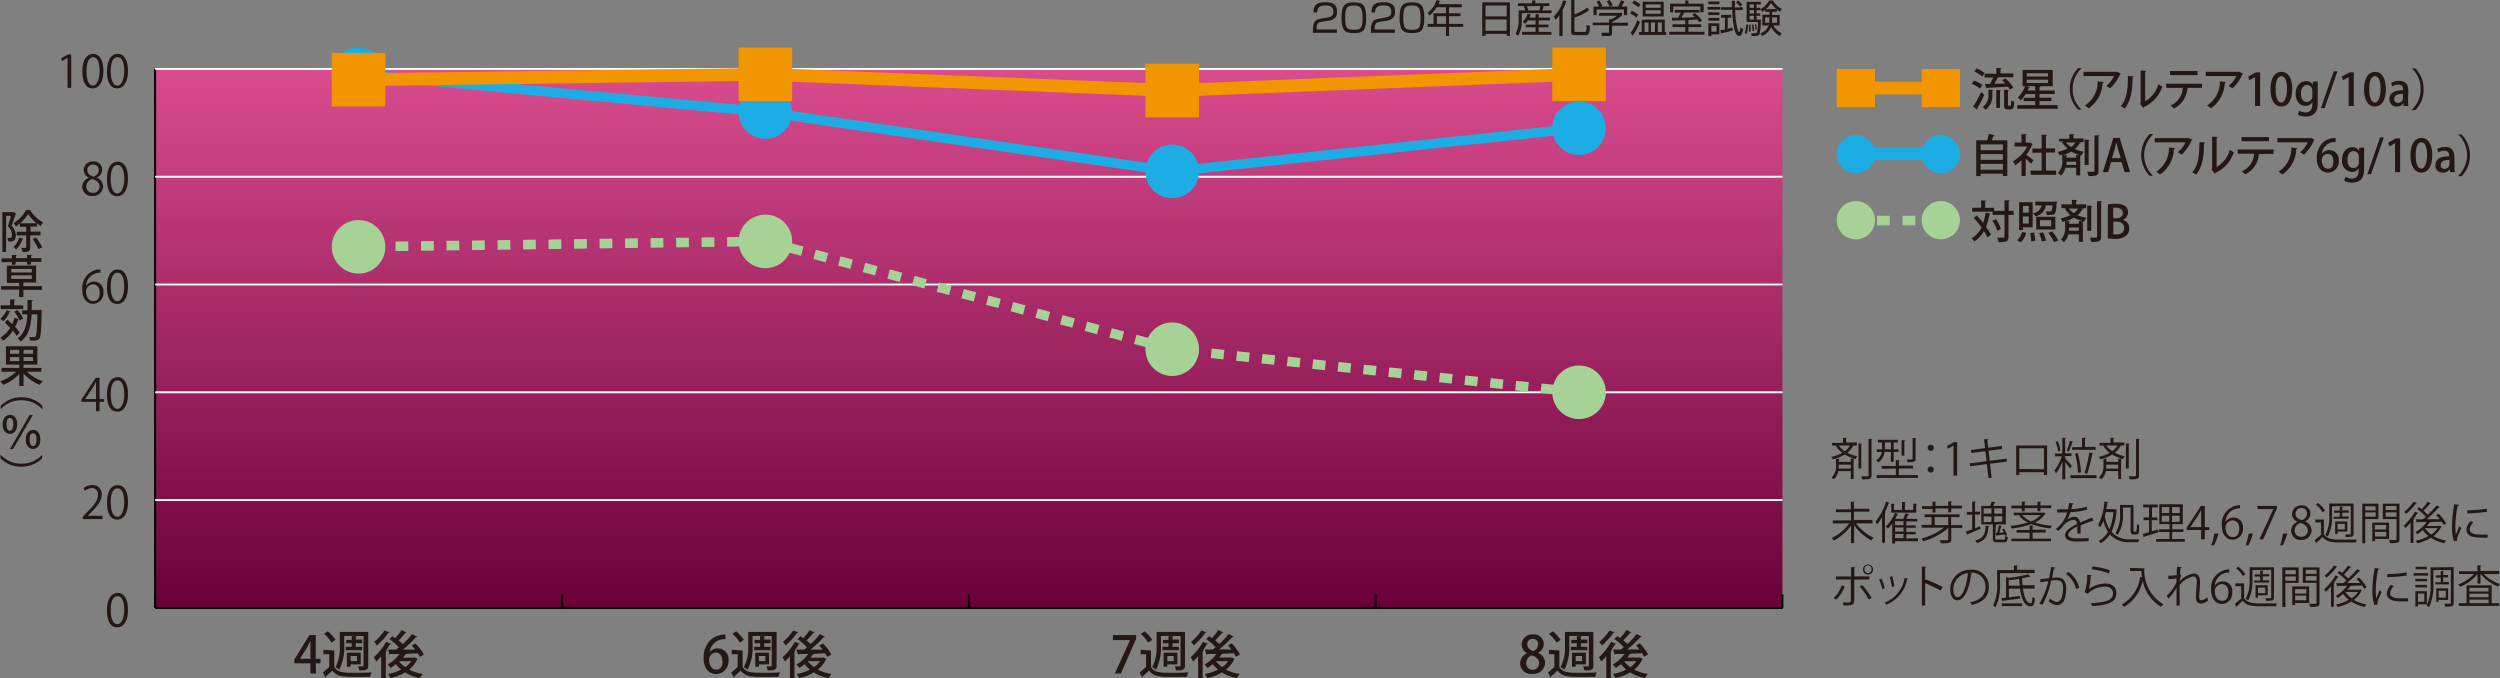 <svg xmlns="http://www.w3.org/2000/svg" xmlns:xlink="http://www.w3.org/1999/xlink" viewBox="0 0 391.99 106.33"><rect x="0" y="0" width="391.99" height="106.33" fill="#808080" stroke="none"/><defs><style>.cls-1{isolation:isolate;}.cls-2{fill:#231815;}.cls-3{mix-blend-mode:multiply;}.cls-13,.cls-4,.cls-6,.cls-7,.cls-8,.cls-9{fill:none;stroke-miterlimit:10;}.cls-4{stroke:#000;}.cls-4,.cls-6{stroke-width:0.3px;}.cls-5{fill:url(#名称未設定グラデーション_3);}.cls-6{stroke:#fff;}.cls-7{stroke:#a6d296;stroke-dasharray:2;}.cls-7,.cls-8{stroke-width:1.5px;}.cls-13,.cls-8{stroke:#1dade5;}.cls-13,.cls-8,.cls-9{stroke-linecap:round;}.cls-9{stroke:#f29600;}.cls-13,.cls-9{stroke-width:2px;}.cls-10{fill:#a6d296;}.cls-11{fill:#1dade5;}.cls-12{fill:#f29600;}</style><linearGradient id="名称未設定グラデーション_3" x1="151.91" y1="10.81" x2="151.91" y2="95.32" gradientUnits="userSpaceOnUse"><stop offset="0" stop-color="#d94c8e"/><stop offset="1" stop-color="#6a003a"/></linearGradient></defs><g class="cls-1"><g id="レイヤー_2" data-name="レイヤー 2"><g id="レイヤー_1-2" data-name="レイヤー 1"><path class="cls-2" d="M290.58,70l.23.07s-.07.06-.16.06a3.14,3.14,0,0,1-.87,1,7,7,0,0,0,1.59.56,1.14,1.14,0,0,0-.26.42,6.9,6.9,0,0,1-1.72-.7,6.48,6.48,0,0,1-1.87.75,2.75,2.75,0,0,0-.25-.38,6.71,6.71,0,0,0,1.73-.63,4.46,4.46,0,0,1-1-1.07l.21-.07h-.81v-.43h1.72V68.8l.6,0s0,.08-.13.09v.63h1.7V70Zm-.25,2.57v-.51l.59,0s-.05.09-.14.09v3.1h-.45V74h-1.95a2.23,2.23,0,0,1-.71,1.29c-.09-.08-.25-.21-.35-.28a2.44,2.44,0,0,0,.7-1.93v-1l.59,0s-.05.08-.14.09v.38ZM288.45,70a3.75,3.75,0,0,0,.94.89,2.77,2.77,0,0,0,.82-.89Zm0,3c0,.21,0,.36,0,.62h1.88V73Zm3.67-3.28s0,.09-.14.1v3.78h-.44V69.66Zm1-.76.61,0s0,.08-.14.1v5.61c0,.57-.25.64-1.45.63a2.22,2.22,0,0,0-.17-.47h.61c.49,0,.54,0,.54-.17Z" transform="translate(-0.14 -0.14)"/><path class="cls-2" d="M296.63,71h-1a2.34,2.34,0,0,1-1,1.66,1.43,1.43,0,0,0-.32-.33,2,2,0,0,0,.89-1.33h-.78v-.42h.82V69.52h-.66V69.1h3.14v.42h-.66v1.07h.76V71h-.76v1.55h-.45Zm1.22,3.63h3v.45H294.4v-.45h3v-1h-2.22v-.43h2.22v-.9l.61,0s0,.09-.13.1v.76h2.24v.43h-2.24Zm-2.16-5.12v1.07h.94V69.52Zm3.19-.33s0,.08-.14.1v2.3h-.44V69.15Zm1.74-.33s0,.08-.13.1v3.13c0,.5-.29.53-1.25.53a1.62,1.62,0,0,0-.15-.42h.44c.5,0,.5,0,.5-.12V68.82Z" transform="translate(-0.14 -0.14)"/><path class="cls-2" d="M303.35,70.35a.48.48,0,1,1-.48-.48A.48.48,0,0,1,303.35,70.35Zm0,3.4a.48.48,0,1,1-.48-.47A.47.47,0,0,1,303.35,73.75Z" transform="translate(-0.14 -0.14)"/><path class="cls-2" d="M306.44,74.71V70h0l-.86.5-.14-.43,1.08-.61h.5v5.24Z" transform="translate(-0.14 -0.14)"/><path class="cls-2" d="M312.17,72.85l.25,2.2-.5.06-.25-2.2-2.62.34-.07-.46,2.64-.34-.18-1.57-2.2.28-.06-.47,2.21-.28L311.23,69l.69,0c0,.07-.06.12-.16.15l.12,1.19,2.13-.28.06.48-2.13.27.18,1.57,2.64-.33.06.46Z" transform="translate(-0.14 -0.14)"/><path class="cls-2" d="M321.12,70v4.62h-.5v-.44h-3.86v.45h-.49V70Zm-.5,3.71V70.43h-3.86v3.24Z" transform="translate(-0.14 -0.14)"/><path class="cls-2" d="M324,72.1c.24.23.89.93,1,1.11l-.29.39c-.14-.22-.48-.66-.75-1V75.3h-.45V72.5a7.4,7.4,0,0,1-1,1.87,2.17,2.17,0,0,0-.25-.45,7.2,7.2,0,0,0,1.16-2.23h-1.07v-.44h1.15V68.8l.59,0s-.05.08-.14.09v2.32h1v.44h-1Zm-1.21-2.79a5,5,0,0,1,.42,1.49l-.38.11a5.44,5.44,0,0,0-.39-1.51Zm2.43.1a.16.16,0,0,1-.15.07,11.71,11.71,0,0,1-.55,1.47l-.33-.12a10.44,10.44,0,0,0,.51-1.58Zm-.45,5.24h4.09v.46h-4.09Zm.31-4.4h1.51V68.79l.61,0c0,.06,0,.08-.14.1v1.32h1.66v.46H325Zm.85.94a15.07,15.07,0,0,1,.51,3l-.48.09a14.23,14.23,0,0,0-.46-3ZM327,74.31a25.25,25.25,0,0,0,.73-3.23l.63.17a.23.23,0,0,1-.17.09,24.9,24.9,0,0,1-.78,3.09Z" transform="translate(-0.14 -0.14)"/><path class="cls-2" d="M332.52,70l.23.07a.18.18,0,0,1-.16.06,3.14,3.14,0,0,1-.87,1,6.8,6.8,0,0,0,1.59.56,1,1,0,0,0-.26.42,6.9,6.9,0,0,1-1.72-.7,6.55,6.55,0,0,1-1.88.75,2,2,0,0,0-.24-.38,6.71,6.71,0,0,0,1.73-.63,4.49,4.49,0,0,1-1-1.07l.22-.07h-.81v-.43h1.71V68.8l.61,0s-.05.08-.14.09v.63h1.7V70Zm-.25,2.57v-.51l.59,0s-.05.09-.14.09v3.1h-.45V74h-1.95a2.23,2.23,0,0,1-.71,1.29c-.09-.08-.25-.21-.35-.28a2.44,2.44,0,0,0,.7-1.93v-1l.58,0s0,.08-.14.09v.38ZM330.38,70a3.93,3.93,0,0,0,.94.89,2.81,2.81,0,0,0,.83-.89Zm0,3c0,.21,0,.36,0,.62h1.89V73Zm3.68-3.28s-.05.09-.14.1v3.78h-.45V69.66Zm1-.76.6,0s-.05.08-.14.1v5.61c0,.57-.24.64-1.45.63a1.74,1.74,0,0,0-.16-.47h.61c.48,0,.54,0,.54-.17Z" transform="translate(-0.14 -0.14)"/><path class="cls-2" d="M293.76,82.21h-2.59a7.39,7.39,0,0,0,2.75,2.26,2.3,2.3,0,0,0-.35.41,8,8,0,0,1-2.71-2.37v2.8h-.49V82.56a8,8,0,0,1-2.68,2.34,2.66,2.66,0,0,0-.34-.4,7.24,7.24,0,0,0,2.73-2.29h-2.56v-.47h2.85V80.45H288V80h2.34V78.81l.63,0s-.05.09-.14.1v1h2.41v.46h-2.41v1.29h2.9Z" transform="translate(-0.14 -0.14)"/><path class="cls-2" d="M296.42,79s-.07.07-.15.07a14,14,0,0,1-.59,1.38l.16,0s0,.08-.14.09v4.7h-.46v-4a7.28,7.28,0,0,1-.8,1.15,3.18,3.18,0,0,0-.24-.44,9.69,9.69,0,0,0,1.67-3.16Zm4.45,5.54V85h-3.59v.36h-.45V82.23a5,5,0,0,1-.7.79,2.38,2.38,0,0,0-.31-.33,5.78,5.78,0,0,0,1.43-2.12l.54.18s-.06.06-.15.06a7.33,7.33,0,0,1-.34.69h1.26a5.72,5.72,0,0,0,.35-.9l.56.18s-.07.06-.14.06c-.08.19-.19.43-.31.66h1.75v.39h-1.72v.63h1.47v.37h-1.47v.65h1.47v.37h-1.47v.66Zm-.14-5.39s0,.08-.14.09v1.28h-3.91V79.14l.58,0s-.05.08-.14.09v.87h1.24V78.86l.61,0s-.05.08-.14.09v1.15h1.31v-1Zm-2.13,3.34v-.63h-1.32v.63Zm0,1v-.65h-1.32v.65Zm-1.32.37v.66h1.32v-.66Z" transform="translate(-0.14 -0.14)"/><path class="cls-2" d="M307.81,82.48v.44h-1.72V84.7c0,.33-.09.46-.32.54a5.53,5.53,0,0,1-1.33.08,1.86,1.86,0,0,0-.19-.47l.85,0c.49,0,.52,0,.52-.18V82.92h0A10.12,10.12,0,0,1,301.7,85a1.66,1.66,0,0,0-.29-.42,9.39,9.39,0,0,0,3.52-1.7h-3.49v-.44H303V81.22h-1.09v-.43h5.48v.43h-1.33v1.26Zm-4.66-1.93v-.61h-1.63V79.5h1.63v-.7l.6,0s-.05.08-.14.09v.57h2v-.7l.61,0s0,.08-.14.09v.57h1.68v.44h-1.68v.61h-.47v-.61h-2v.61Zm.34.67v1.26h2.13V81.22Z" transform="translate(-0.14 -0.14)"/><path class="cls-2" d="M310.6,82.64l.09.41c-.75.33-1.53.65-2,.86a.14.14,0,0,1-.07.12l-.25-.54c.27-.09.61-.21,1-.35V80.85h-.85v-.44h.85V78.79l.59,0c0,.05-.05.09-.14.09v1.5h.79v.44h-.79V83Zm1.47,0s-.05.1-.14.1c-.1,1.29-.38,2.11-1.82,2.55a1.18,1.18,0,0,0-.27-.4c1.32-.37,1.56-1,1.64-2.29Zm.91,1.89c0,.19,0,.22.3.22h1c.21,0,.24-.07.26-.57a1.68,1.68,0,0,0,.41.17c-.05.66-.19.82-.63.82h-1c-.56,0-.71-.12-.71-.63V82.36h-1.81V79.47h1.37c.1-.23.2-.49.26-.68l.61.11a.14.14,0,0,1-.15.08c-.06.14-.15.32-.24.49h2v2.89h-1.43s0,.09-.13.09Zm-1.81-4.68v.83h1.22v-.83Zm0,1.23V82h1.22v-.84Zm2.91-.4v-.83h-1.25v.83Zm0,1.24v-.84h-1.25V82Zm-.8,1.73a7.94,7.94,0,0,0,.29-1.14l.48.1a.15.15,0,0,1-.14.07c-.07.27-.18.64-.28,1l.7-.08a5,5,0,0,0-.25-.46l.29-.11a5.3,5.3,0,0,1,.47,1l-.3.14a1.86,1.86,0,0,0-.09-.24l-1.16.16a.13.13,0,0,1-.09.1l-.15-.44Z" transform="translate(-0.14 -0.14)"/><path class="cls-2" d="M320.56,80.48l.34.18s-.06,0-.08.06a4.19,4.19,0,0,1-1.63,1.35,11.87,11.87,0,0,0,2.71.51,1.36,1.36,0,0,0-.26.41,10.94,10.94,0,0,1-3-.68,12.75,12.75,0,0,1-3.1.7,1.33,1.33,0,0,0-.19-.42,11.65,11.65,0,0,0,2.75-.53A4.35,4.35,0,0,1,316.72,81l.17-.08h-1v-.4h4.58Zm-3.41-.14v-.49h-1.63v-.43h1.63V78.8l.6,0s-.05.08-.14.09v.49h2V78.8l.6,0s0,.08-.14.09v.49h1.7v.43h-1.7v.49h-.46v-.49h-2v.49Zm1.7,3.32v.94h2.88V85h-6.21V84.6h2.86v-.94h-2.05v-.42h2.05v-.7l.61,0s-.05.08-.14.09v.57h2.06v.42ZM317.2,80.9a4,4,0,0,0,1.44,1,4.36,4.36,0,0,0,1.47-1Z" transform="translate(-0.14 -0.14)"/><path class="cls-2" d="M328.41,81.8h-.05a.18.18,0,0,1-.1,0c-.53.18-1.31.46-1.89.72,0,.16,0,.34,0,.54s0,.48,0,.75l-.51,0c0-.25,0-.57,0-.85a2.44,2.44,0,0,0,0-.28c-.79.39-1.43.86-1.43,1.28s.48.6,1.45.6a17.34,17.34,0,0,0,1.76-.07V85c-.41,0-1,.05-1.76.05-1.35,0-1.94-.32-1.94-1s.81-1.21,1.86-1.74c0-.44-.24-.66-.52-.66a2.36,2.36,0,0,0-1.67,1c-.2.22-.47.49-.77.76l-.34-.34a4.94,4.94,0,0,0,1.76-2.58h-1.56V80h1.69c.07-.33.14-.63.19-1l.68.08c0,.07-.07.11-.17.13-.05.28-.12.52-.18.77a9.5,9.5,0,0,0,2.41-.4l.09.47a10.74,10.74,0,0,1-2.63.39,4.87,4.87,0,0,1-.51,1.18h0a1.88,1.88,0,0,1,1.13-.45c.47,0,.78.34.87.91.59-.27,1.33-.56,1.89-.77Z" transform="translate(-0.14 -0.14)"/><path class="cls-2" d="M332,80.08a.14.14,0,0,1,0,.09,9.17,9.17,0,0,1-.78,3.35,3.59,3.59,0,0,0,3,1.17h1.37a1.83,1.83,0,0,0-.18.46h-1.21a3.93,3.93,0,0,1-3.24-1.22,4,4,0,0,1-1.45,1.39,2.55,2.55,0,0,0-.29-.38,3.51,3.51,0,0,0,1.44-1.42,6,6,0,0,1-.72-1.72,5.3,5.3,0,0,1-.5,1,3.37,3.37,0,0,0-.33-.32,9.51,9.51,0,0,0,1-3.72l.6.11c0,.06-.06.09-.16.09,0,.34-.09.68-.16,1h1.33Zm-1.67.35c-.05.24-.11.46-.16.68a6.19,6.19,0,0,0,.72,2,8.54,8.54,0,0,0,.62-2.66Zm2.69-.71v1A5.75,5.75,0,0,1,332.2,84a2.26,2.26,0,0,0-.38-.25,5.22,5.22,0,0,0,.73-3V79.31h2.11v3.78c0,.35,0,.4.15.4s.27,0,.3,0a4.44,4.44,0,0,0,.08-1.2,1.06,1.06,0,0,0,.35.18c0,1.16,0,1.48-.54,1.48h-.3c-.49,0-.49-.33-.49-.85V79.72Z" transform="translate(-0.14 -0.14)"/><path class="cls-2" d="M337.53,81.71v1.74l1-.28a3.91,3.91,0,0,1,.06.41l-2.21.7a.13.13,0,0,1-.1.1l-.18-.51,1-.29V81.71h-.86v-.44h.86V79.7h-.93v-.45h2.31v.45h-.92v1.57h.85v.44Zm3.18,2.94h2v.43h-4.5v-.43h2.1V83.56h-1.64v-.42h1.64v-.82h-1.6V79.21h3.68v3.11h-1.64v.82h1.74v.42h-1.74Zm-1.61-5v.94h1.17v-.94Zm0,2.28h1.17V81H339.1Zm2.81-1.34v-.94h-1.2v.94Zm0,1.34V81h-1.2v1Z" transform="translate(-0.14 -0.14)"/><path class="cls-2" d="M345.83,84.71h-.56V83.24H343v-.37l2.24-3.4h.61v3.32h.71v.45h-.71Zm-2.26-1.92h1.7V80.93c0-.29,0-.57,0-.84h0c-.16.32-.28.55-.42.79l-1.28,1.9Z" transform="translate(-0.14 -0.14)"/><path class="cls-2" d="M348,83.79a10.59,10.59,0,0,1-.71,1.86l-.43,0a10,10,0,0,0,.46-1.83Z" transform="translate(-0.14 -0.14)"/><path class="cls-2" d="M349.12,81.93a1.49,1.49,0,0,1,2.71,1,1.69,1.69,0,0,1-1.61,1.84c-1,0-1.71-.85-1.71-2.21a2.93,2.93,0,0,1,2.36-3.16,3.67,3.67,0,0,1,.49-.05v.49a2.2,2.2,0,0,0-2.27,2.06ZM351.24,83c0-.8-.43-1.27-1.06-1.27a1.15,1.15,0,0,0-1.09,1c0,1,.42,1.62,1.15,1.62S351.24,83.79,351.24,83Z" transform="translate(-0.14 -0.14)"/><path class="cls-2" d="M353.39,83.79a10.59,10.59,0,0,1-.71,1.86l-.43,0a11.91,11.91,0,0,0,.46-1.83Z" transform="translate(-0.14 -0.14)"/><path class="cls-2" d="M354.08,79.47h3.07v.37L355,84.71h-.6l2.2-4.75h-2.48Z" transform="translate(-0.14 -0.14)"/><path class="cls-2" d="M358.78,83.79a9.85,9.85,0,0,1-.71,1.86l-.42,0a10.89,10.89,0,0,0,.45-1.83Z" transform="translate(-0.14 -0.14)"/><path class="cls-2" d="M360.35,81.93a1.3,1.3,0,0,1-.82-1.18A1.38,1.38,0,0,1,361,79.38a1.28,1.28,0,0,1,1.4,1.28,1.36,1.36,0,0,1-.86,1.24v0a1.49,1.49,0,0,1,1.05,1.37A1.54,1.54,0,0,1,361,84.8a1.47,1.47,0,0,1-1.62-1.4,1.55,1.55,0,0,1,1-1.44ZM362,83.36c0-.66-.44-1-1.13-1.22a1.24,1.24,0,0,0-.95,1.17,1,1,0,0,0,1,1A1,1,0,0,0,362,83.36Zm-1.93-2.67c0,.56.4.87,1,1a1.14,1.14,0,0,0,.8-1,.83.83,0,0,0-.87-.9A.86.86,0,0,0,360.08,80.69Z" transform="translate(-0.14 -0.14)"/><path class="cls-2" d="M364.52,81.6v2.31c.55.84,1.58.84,2.79.84.8,0,1.79,0,2.37,0a1.27,1.27,0,0,0-.16.45l-2,0c-1.56,0-2.53,0-3.22-.86-.31.31-.64.62-.9.86a.1.1,0,0,1-.06.11l-.27-.48c.29-.23.66-.54,1-.84V82.05h-.9V81.6ZM363.59,79a5.24,5.24,0,0,1,1.11,1.18l-.39.28a4.63,4.63,0,0,0-1.08-1.22Zm2.2.52v1.44a6.65,6.65,0,0,1-.67,3.32,3.19,3.19,0,0,0-.38-.26,6,6,0,0,0,.62-3.06V79.09h3.81v4.72c0,.52-.26.54-1.22.54a1.23,1.23,0,0,0-.13-.41h.48c.39,0,.43,0,.43-.14V79.49Zm.28,1.64H367v-.61h-.88v-.36H367v-.57l.53,0s0,.08-.13.09v.45h1v.36h-1v.61h1v.35h-2.39Zm.59,2.34v.36h-.38V81.9h1.91v1.57Zm1.14-1.22h-1.14v.87h1.14Z" transform="translate(-0.14 -0.14)"/><path class="cls-2" d="M373.05,81.53H371v3.79h-.46V79.11h2.55Zm-.45-2H371v.64h1.64ZM371,81.16h1.64v-.68H371Zm3.74,3.48h-2.2V85h-.44V82.08h2.64Zm-.45-2.18H372.5v.7h1.75Zm-1.75,1.8h1.75v-.73H372.5Zm3.83-5.15v5.55c0,.62-.28.65-1.49.65a1.48,1.48,0,0,0-.16-.49h.62c.51,0,.56,0,.56-.17V81.53h-2.15V79.11Zm-.47.37h-1.69v.64h1.69Zm-1.69,1.68h1.69v-.68h-1.69Z" transform="translate(-0.14 -0.14)"/><path class="cls-2" d="M378.11,82.09a8.2,8.2,0,0,1-.81.84,3.77,3.77,0,0,0-.26-.39,8.25,8.25,0,0,0,1.76-2.18l.52.22a.16.16,0,0,1-.15.06c-.18.28-.38.58-.6.87l.13,0a.17.17,0,0,1-.14.1v3.66h-.45Zm1-3.08a.14.14,0,0,1-.15.06,9.47,9.47,0,0,1-1.58,1.67,3,3,0,0,0-.27-.35,6.67,6.67,0,0,0,1.47-1.59Zm3.53,3.54.32.15s0,0-.07.07a3.85,3.85,0,0,1-1.2,1.43,6.55,6.55,0,0,0,2,.72,2,2,0,0,0-.29.4,6.47,6.47,0,0,1-2.11-.86,6.77,6.77,0,0,1-2.14.86,2,2,0,0,0-.24-.4,6.61,6.61,0,0,0,2-.73,4.35,4.35,0,0,1-.89-.93,5.55,5.55,0,0,1-.86.65,2.21,2.21,0,0,0-.29-.33A6,6,0,0,0,380.64,82l-1.45,0a.12.12,0,0,1-.1.1l-.15-.53,1.09,0,.49-.41a9.64,9.64,0,0,0-1.37-1.2l.3-.3.42.31a8,8,0,0,0,.91-1.16l.51.27a.2.2,0,0,1-.16.06,11.48,11.48,0,0,1-1,1.08,7.2,7.2,0,0,1,.68.63,18.49,18.49,0,0,0,1.4-1.47l.51.27s-.08.06-.16.05a20.42,20.42,0,0,1-1.94,1.85l2.07,0c-.18-.23-.38-.45-.57-.65l.37-.21a7.8,7.8,0,0,1,1.21,1.52l-.39.23a5.26,5.26,0,0,0-.33-.51l-1.79.07.07,0a.18.18,0,0,1-.16.06,3.57,3.57,0,0,1-.43.55h1.85Zm-2.28.4,0,0a3.9,3.9,0,0,0,1,1,3.58,3.58,0,0,0,1-1Z" transform="translate(-0.14 -0.14)"/><path class="cls-2" d="M385.73,79.32c0,.08-.09.12-.23.11a17.26,17.26,0,0,0-.37,3.15,7.74,7.74,0,0,0,.09,1.39c.13-.34.43-1.08.53-1.32l.3.31c-.29.7-.5,1.1-.6,1.42a1.39,1.39,0,0,0-.05.33.76.76,0,0,0,0,.21l-.5.09a7.78,7.78,0,0,1-.3-2.41,20,20,0,0,1,.37-3.41Zm4.46,5.12-.77,0a9.51,9.51,0,0,1-1.3-.08c-.86-.12-1.26-.6-1.26-1.16a2.15,2.15,0,0,1,.66-1.35l.45.2a1.64,1.64,0,0,0-.59,1.1c0,.81,1.19.81,1.92.81.29,0,.61,0,.9,0ZM387,80.16a21.32,21.32,0,0,0,3.05-.27l.05.49a25.76,25.76,0,0,1-3.09.26Z" transform="translate(-0.14 -0.14)"/><path class="cls-2" d="M289.38,92.1a5.94,5.94,0,0,1-1.32,2.07l-.41-.27a4.77,4.77,0,0,0,1.27-2Zm1.5-1.08v3.29c0,.76-.55.76-1.67.76a2.53,2.53,0,0,0-.15-.47h1a.27.27,0,0,0,.28-.3V91H288v-.47h2.38V89.07l.67,0c0,.07-.06.12-.16.14v1.31h2.36V91Zm1.25.86a13.85,13.85,0,0,1,1.48,2l-.45.26a12.91,12.91,0,0,0-1.43-2.07Zm.91-3.23a.79.79,0,1,1-.79.78A.78.78,0,0,1,293,88.65Zm.55.78a.56.56,0,1,0-1.11,0A.57.57,0,0,0,293,90,.56.56,0,0,0,293.59,89.43Z" transform="translate(-0.14 -0.14)"/><path class="cls-2" d="M295.15,90.88a7,7,0,0,1,.52,1.5l-.39.11a8.31,8.31,0,0,0-.51-1.5Zm4.18,0c0,.07-.09.08-.15.07a5.4,5.4,0,0,1-3.27,4,1.64,1.64,0,0,0-.27-.32,5,5,0,0,0,3.14-3.9Zm-2.48-.38a10.47,10.47,0,0,1,.33,1.59l-.42.08a7.82,7.82,0,0,0-.33-1.58Z" transform="translate(-0.14 -0.14)"/><path class="cls-2" d="M304.43,92.72A26.19,26.19,0,0,0,302,91.58v3.5h-.52V89l.7,0q0,.12-.18.15v2l.11-.15a27.48,27.48,0,0,1,2.63,1.17Z" transform="translate(-0.14 -0.14)"/><path class="cls-2" d="M309.37,90.08a.18.18,0,0,1-.17.11c-.26,2.18-1,4.07-2.15,4.07-.59,0-1.12-.58-1.12-1.69a3.07,3.07,0,0,1,3.15-3.09,2.59,2.59,0,0,1,2.9,2.65c0,1.66-1,2.47-2.66,2.86a2.45,2.45,0,0,0-.29-.42c1.61-.31,2.43-1.1,2.43-2.42a2.15,2.15,0,0,0-2.38-2.21l-.21,0ZM308.7,90a2.57,2.57,0,0,0-2.29,2.57c0,.74.32,1.21.66,1.21C307.91,93.77,308.52,91.9,308.7,90Z" transform="translate(-0.14 -0.14)"/><path class="cls-2" d="M319.16,90h-5.42v1.62a8.22,8.22,0,0,1-.7,3.76,1.51,1.51,0,0,0-.39-.27,7.43,7.43,0,0,0,.63-3.49V89.52h2.64V88.8l.63,0s-.05.09-.14.1v.58h2.75Zm0,2.43h-1.83c.17,1.34.59,2.31,1.2,2.3.19,0,.26-.29.29-1a1.34,1.34,0,0,0,.38.22c-.07,1-.25,1.25-.7,1.25-.92,0-1.42-1.17-1.63-2.76h-1.74v1.36l1.74-.21v.4l-2.65.35a.12.12,0,0,1-.09.1l-.19-.52.73-.08V90.62l.41.12a19.35,19.35,0,0,0,3.05-.56l.4.37s0,0-.08,0h-.05c-.3.08-.67.16-1.07.23,0,0-.07,0-.12,0,0,.39,0,.76.06,1.12h1.88ZM314,95.17v-.42h3.2v.42Zm1.11-3.2h1.7c0-.35-.07-.7-.08-1.06-.53.08-1.09.15-1.62.21Z" transform="translate(-0.14 -0.14)"/><path class="cls-2" d="M322.43,89.14q0,.12-.24.12c-.07.4-.2,1.08-.28,1.5a7.2,7.2,0,0,1,.77-.07c1.07,0,1.43.7,1.43,1.75a5.22,5.22,0,0,1-.24,1.57,1.27,1.27,0,0,1-1.24,1,2.07,2.07,0,0,1-1.27-.61,2.68,2.68,0,0,0,.19-.42c.56.43.85.53,1.07.53.4,0,.64-.25.78-.7a5.2,5.2,0,0,0,.22-1.44c0-.8-.26-1.27-1-1.26a8.27,8.27,0,0,0-.86.06A13.56,13.56,0,0,1,320.37,95l-.47-.23a11.41,11.41,0,0,0,1.4-3.5l-1.25.17,0-.49,1.39-.16c.1-.51.21-1.14.3-1.76Zm3.24,3.37a4.22,4.22,0,0,0-1.58-2.4l.38-.29a4.46,4.46,0,0,1,1.7,2.49Z" transform="translate(-0.14 -0.14)"/><path class="cls-2" d="M328.13,90.31c0,.07-.08.1-.18.12a8,8,0,0,1-.29,2.06h0a4.77,4.77,0,0,1,2.58-.86c1.07,0,1.75.55,1.73,1.54,0,1.28-1.08,1.86-3.79,2a2.19,2.19,0,0,0-.18-.46c2.45-.11,3.43-.51,3.45-1.51,0-.67-.47-1.08-1.28-1.08a3.74,3.74,0,0,0-2.67,1.12L327,93a7.83,7.83,0,0,0,.4-2.76Zm.12-1.36a11.13,11.13,0,0,1,2.72.62l-.18.48a11.41,11.41,0,0,0-2.69-.64Z" transform="translate(-0.14 -0.14)"/><path class="cls-2" d="M335.89,89.24h.47a6.15,6.15,0,0,0,3,5.65,2.37,2.37,0,0,0-.37.4,6.2,6.2,0,0,1-2.89-4.08,6.22,6.22,0,0,1-2.89,4.08,3.33,3.33,0,0,0-.39-.35,5.93,5.93,0,0,0,2.89-4.34l.29.07a9.11,9.11,0,0,1-.09-1h-1.79v-.48Z" transform="translate(-0.14 -0.14)"/><path class="cls-2" d="M340.13,90.41a6.38,6.38,0,0,0,1.31-.11c0-.42,0-.65.05-1.29l.72.06c0,.07-.07.12-.19.14,0,.31-.06.74-.07,1l.21.08a4.39,4.39,0,0,0-.28,1,4,4,0,0,1,2.21-1.23c.66,0,1,.46,1,1.28a2.45,2.45,0,0,1,0,.27c0,.62-.12,1.49-.12,2s.05.65.35.65a1.89,1.89,0,0,0,.93-.47,3.85,3.85,0,0,0,.1.53,2.14,2.14,0,0,1-1.1.46c-.59,0-.79-.36-.79-1.08,0-.37.13-2.29.13-2.3,0-.61-.21-.88-.55-.88a3.85,3.85,0,0,0-2.14,1.33c0,1,0,2.27,0,3.22h-.49V92.27A7.23,7.23,0,0,1,340.12,94l-.25-.44a7.25,7.25,0,0,0,1.54-2.12c0-.2,0-.39,0-.62a6.23,6.23,0,0,1-1.29.12Z" transform="translate(-0.14 -0.14)"/><path class="cls-2" d="M347.44,91.93a1.45,1.45,0,0,1,1.22-.64A1.5,1.5,0,0,1,350.15,93a1.69,1.69,0,0,1-1.62,1.84c-1,0-1.7-.85-1.7-2.21a2.92,2.92,0,0,1,2.36-3.16,3.52,3.52,0,0,1,.49-.05v.49a2.21,2.21,0,0,0-2.27,2.06ZM349.56,93c0-.8-.44-1.27-1.07-1.27a1.15,1.15,0,0,0-1.08,1c0,1,.41,1.62,1.14,1.62S349.56,93.79,349.56,93Z" transform="translate(-0.14 -0.14)"/><path class="cls-2" d="M352,91.6v2.31c.55.84,1.58.84,2.79.84.8,0,1.78,0,2.37,0a1.27,1.27,0,0,0-.16.45l-2,0c-1.56,0-2.53,0-3.22-.86-.31.31-.64.62-.9.86a.1.1,0,0,1-.06.11l-.27-.48c.29-.23.66-.54,1-.84V92.05h-.9V91.6ZM351.11,89a5.24,5.24,0,0,1,1.11,1.18l-.4.28a4.4,4.4,0,0,0-1.07-1.22Zm2.2.52v1.44a6.65,6.65,0,0,1-.67,3.32,3.19,3.19,0,0,0-.38-.26,6,6,0,0,0,.62-3.06V89.09h3.81v4.72c0,.52-.26.54-1.22.54a1.23,1.23,0,0,0-.13-.41h.48c.39,0,.43,0,.43-.14V89.49Zm.28,1.64h.94v-.61h-.87v-.36h.87v-.57l.54,0s0,.08-.13.09v.45h1v.36h-1v.61h1v.35h-2.39Zm.59,2.34v.36h-.38V91.9h1.9v1.57Zm1.14-1.22h-1.14v.87h1.14Z" transform="translate(-0.14 -0.14)"/><path class="cls-2" d="M360.57,91.53h-2.09v3.79H358V89.11h2.55Zm-.45-2h-1.64v.64h1.64Zm-1.64,1.68h1.64v-.68h-1.64Zm3.74,3.48H360V95h-.44V92.08h2.64Zm-.45-2.18H360v.7h1.75ZM360,94.26h1.75v-.73H360Zm3.83-5.15v5.55c0,.62-.28.65-1.49.65a1.48,1.48,0,0,0-.16-.49h.62c.51,0,.56,0,.56-.17V91.53h-2.15V89.11Zm-.47.37h-1.69v.64h1.69Zm-1.69,1.68h1.69v-.68h-1.69Z" transform="translate(-0.14 -0.14)"/><path class="cls-2" d="M365.63,92.09a8.2,8.2,0,0,1-.81.84,3.77,3.77,0,0,0-.26-.39,8.25,8.25,0,0,0,1.76-2.18l.52.22a.16.16,0,0,1-.15.06c-.18.28-.38.58-.6.87l.13,0a.17.17,0,0,1-.14.1v3.66h-.45Zm1-3.08a.14.14,0,0,1-.15.06,9.47,9.47,0,0,1-1.58,1.67,3,3,0,0,0-.27-.35,6.67,6.67,0,0,0,1.47-1.59Zm3.53,3.54.32.15s-.05,0-.07.07a3.85,3.85,0,0,1-1.2,1.43,6.55,6.55,0,0,0,2,.72,2,2,0,0,0-.29.4,6.47,6.47,0,0,1-2.11-.86,6.77,6.77,0,0,1-2.14.86,2.65,2.65,0,0,0-.24-.4,6.61,6.61,0,0,0,2-.73,4.35,4.35,0,0,1-.89-.93,5.55,5.55,0,0,1-.86.65,2.21,2.21,0,0,0-.29-.33A6,6,0,0,0,368.16,92l-1.45,0a.12.12,0,0,1-.1.1l-.16-.53,1.1,0,.49-.41a9.64,9.64,0,0,0-1.37-1.2l.3-.3.42.31a8,8,0,0,0,.91-1.16l.51.27a.2.2,0,0,1-.16.06,11.48,11.48,0,0,1-1,1.08,7.2,7.2,0,0,1,.68.63,18.49,18.49,0,0,0,1.4-1.47l.51.27a.16.16,0,0,1-.16.05,20.42,20.42,0,0,1-1.94,1.85l2.07,0c-.18-.23-.38-.45-.57-.65l.37-.21a7.8,7.8,0,0,1,1.21,1.52l-.39.23a5.26,5.26,0,0,0-.33-.51l-1.8.07.07,0s-.07.06-.15.06a4.32,4.32,0,0,1-.43.55h1.85Zm-2.28.4,0,0a3.9,3.9,0,0,0,1,1,3.58,3.58,0,0,0,1-1Z" transform="translate(-0.14 -0.14)"/><path class="cls-2" d="M373.25,89.32c0,.08-.09.12-.23.11a17.26,17.26,0,0,0-.37,3.15,7.74,7.74,0,0,0,.09,1.39c.13-.34.43-1.08.53-1.32l.3.31c-.29.7-.5,1.1-.6,1.42a1.39,1.39,0,0,0-.05.33.76.76,0,0,0,0,.21l-.5.09a7.78,7.78,0,0,1-.3-2.41,20,20,0,0,1,.37-3.41Zm4.46,5.12-.77,0a9.51,9.51,0,0,1-1.3-.08c-.86-.12-1.26-.6-1.26-1.16a2.15,2.15,0,0,1,.66-1.35l.45.2a1.64,1.64,0,0,0-.59,1.1c0,.81,1.19.81,1.92.81.29,0,.61,0,.9,0Zm-3.24-4.28a21.32,21.32,0,0,0,3-.27l.05.49a25.76,25.76,0,0,1-3.09.26Z" transform="translate(-0.14 -0.14)"/><path class="cls-2" d="M380.86,90v.39h-2.28V90Zm-.19,4.9h-1.42v.34h-.39V92.84h1.81Zm0-4v.38h-1.82v-.38Zm-1.82,1.34v-.39h1.82v.39Zm1.8-3.23v.39h-1.75v-.39Zm-.39,4.19h-1V94.5h1Zm4.61-4.14v5.58c0,.62-.29.62-1.34.62a2.1,2.1,0,0,0-.14-.47h.89c.11,0,.14,0,.14-.16V89.52h-2.74v2.11a8.1,8.1,0,0,1-.67,3.73,1.46,1.46,0,0,0-.38-.27,7.33,7.33,0,0,0,.62-3.46V89.1ZM382,91.44h.84v-.73h-.77v-.37h.77v-.67l.52,0s-.05.07-.13.09v.54H384v.37h-.78v.73h.9v.37H382Zm2,2.77H382.5v.29h-.36V92.39H384Zm-.37-1.45H382.5v1.08h1.12Z" transform="translate(-0.14 -0.14)"/><path class="cls-2" d="M392,90.15h-2.41a6.31,6.31,0,0,0,2.55,1.57,1.34,1.34,0,0,0-.32.39,6.92,6.92,0,0,1-2.75-2v1.54h-.47V90.15a6.87,6.87,0,0,1-2.73,2,1.8,1.8,0,0,0-.3-.37,6.34,6.34,0,0,0,2.49-1.64H385.7v-.43h2.89v-.93l.6,0s0,.08-.13.09v.79H392Zm-1.18,1.77v2.8H392v.43h-6.33v-.43h1.21v-2.8Zm-.48.4h-3v.56h3Zm0,1.47v-.55h-3v.55Zm-3,.37v.56h3v-.56Z" transform="translate(-0.14 -0.14)"/><g class="cls-3"><path class="cls-2" d="M207.4,3.56c-.45.08-.83.16-.83,1.06v.14h3.18v.52H206V4.94c0-1.28.29-1.71,1.23-1.87l1.08-.19c.56-.09.89-.27.89-.91S208.91,1,208,1s-1.33.29-1.34,1.09h-.57c0-1.17.53-1.6,1.85-1.6.76,0,1.84.08,1.84,1.44a1.41,1.41,0,0,1-.3,1,2,2,0,0,1-1,.46Z" transform="translate(-0.14 -0.14)"/><path class="cls-2" d="M212.42.51c1.45,0,1.93.45,1.93,2.44s-.48,2.38-1.93,2.38-1.94-.45-1.94-2.41S211,.51,212.42.51Zm-1.36,2.42c0,1.61.26,1.88,1.39,1.88s1.33-.32,1.33-1.86S213.5,1,212.42,1,211.06,1.33,211.06,2.93Z" transform="translate(-0.14 -0.14)"/><path class="cls-2" d="M216.51,3.56c-.45.08-.83.16-.83,1.06v.14h3.18v.52H215.1V4.94c0-1.28.29-1.71,1.23-1.87l1.08-.19c.55-.09.88-.27.88-.91S218,1,217.08,1s-1.32.29-1.33,1.09h-.57c0-1.17.52-1.6,1.85-1.6.76,0,1.84.08,1.84,1.44a1.41,1.41,0,0,1-.3,1,2,2,0,0,1-1,.46Z" transform="translate(-0.14 -0.14)"/><path class="cls-2" d="M221.53.51c1.44,0,1.93.45,1.93,2.44s-.48,2.38-1.93,2.38-1.94-.45-1.94-2.41S220.09.51,221.53.51Zm-1.36,2.42c0,1.61.26,1.88,1.38,1.88s1.33-.32,1.33-1.86S222.6,1,221.52,1,220.17,1.33,220.17,2.93Z" transform="translate(-0.14 -0.14)"/><path class="cls-2" d="M229.34.81v.47h-2v.94h1.8v.46h-1.8v1.2h2.22v.47h-2.22V5.78h-.48V4.35H224V3.88h.92V2.22h1.93V1.28H225.4a5.44,5.44,0,0,1-1.1,1.3L224,2.15a3.94,3.94,0,0,0,1.38-2l.52.11a2.28,2.28,0,0,1-.21.52Zm-2.47,1.87h-1.43v1.2h1.43Z" transform="translate(-0.14 -0.14)"/><path class="cls-2" d="M236.89.51V5.75h-.51v-.3h-3.32v.3h-.51V.51Zm-3.83,2.2h3.32V1h-3.32Zm0,2.26h3.32V3.18h-3.32Z" transform="translate(-0.14 -0.14)"/><path class="cls-2" d="M240.36.65V.22h.52V.65h2.19v.44h-.9a4.37,4.37,0,0,1-.2.68h1.45V2.2h-4.67V3.43a4.47,4.47,0,0,1-.58,2.34l-.4-.36a3.75,3.75,0,0,0,.49-1.93V1.77h1a4.1,4.1,0,0,0-.18-.68h-.94V.65Zm.55,2.25V2.36h.49V2.9h1.78v.44H241.4V4h1.52v.42H241.4v.72h2v.45H238.8V5.14h2.11V4.42h-1.54V4h1.54V3.34H239.7a2.34,2.34,0,0,1-.42.54l-.38-.32a3.4,3.4,0,0,0,.77-1.24l.48.09a4.24,4.24,0,0,1-.2.49Zm.59-1.13a4.83,4.83,0,0,0,.17-.68h-2.1a6.57,6.57,0,0,1,.18.68Z" transform="translate(-0.14 -0.14)"/><path class="cls-2" d="M245.15,5.79h-.51V2.55a4,4,0,0,1-.6.69l-.28-.53A5.31,5.31,0,0,0,245.23.22l.49.09a6.29,6.29,0,0,1-.57,1.4Zm4.16-4.06A7.65,7.65,0,0,1,247,2.89v2c0,.22,0,.26.27.26h1.32c.22,0,.32,0,.32-1.09l.52.13c0,1.46-.38,1.46-.7,1.46h-1.65c-.24,0-.58,0-.58-.5v-5h.5V2.39a6.4,6.4,0,0,0,2-1.07Z" transform="translate(-0.14 -0.14)"/><path class="cls-2" d="M254.43,2.58a6.69,6.69,0,0,1-1.52,1v.13h2.49v.46h-2.49V5.32a.43.43,0,0,1-.49.46h-1.09l-.1-.51h1c.18,0,.2,0,.2-.18v-1h-2.56V3.68h2.56v-.5h.25a3.21,3.21,0,0,0,1-.57h-2.81V2.17h3.61Zm-.58-1.4a8.62,8.62,0,0,0,.45-1l.52.17a6.87,6.87,0,0,1-.42.81h.87V2.51h-.5V1.63h-4.28v.88H250V1.18h.87a3.71,3.71,0,0,0-.41-.79l.44-.17a3.55,3.55,0,0,1,.47.85l-.3.11Zm-1.31,0a5.49,5.49,0,0,0-.46-.85l.46-.19A4.42,4.42,0,0,1,253,1Z" transform="translate(-0.14 -0.14)"/><path class="cls-2" d="M256.75,2.89a4.29,4.29,0,0,0-1-.62l.25-.43a4.82,4.82,0,0,1,1,.6Zm-.95,2.4a6.77,6.77,0,0,0,1.06-2l.42.3a8.34,8.34,0,0,1-1.15,2.13Zm1.27-4a6.06,6.06,0,0,0-1-.66l.27-.4a5.09,5.09,0,0,1,1,.61Zm4.1,1.92V5.16h.23v.46h-4.26V5.16h.41V3.22ZM257.7.41H261V2.72H257.7Zm.92,3.25H258v1.5h.62ZM260.54.83h-2.37v.53h2.37ZM258.17,2.3h2.37V1.74h-2.37Zm1.48,1.36H259v1.5h.61Zm1.06,0h-.63v1.5h.63Z" transform="translate(-0.14 -0.14)"/><path class="cls-2" d="M264.88,3.94h2v.44h-2v.75h2.52v.45h-5.54V5.13h2.52V4.38h-2V3.94h2V3.31l-2.07.06,0-.45c.07,0,.81,0,.93,0a4.11,4.11,0,0,0,.44-.8h-.95V1.69h3.88v.42h-2.38c-.22.39-.24.44-.46.79.92,0,1.12,0,2.13-.08a4.25,4.25,0,0,0-.42-.35l.37-.29A5.33,5.33,0,0,1,267,3.34l-.39.32a5.2,5.2,0,0,0-.37-.47l-1.37.09Zm0-3.72V.71h2.38V2.06h-.51v-.9H262.5v.9H262V.71h2.37V.22Z" transform="translate(-0.14 -0.14)"/><path class="cls-2" d="M269.88,1.23v.43h-2V1.23Zm-.15-.85V.81H268V.38Zm0,1.69V2.5H268V2.07Zm0,.87v.43H268V2.94Zm0,.86V5.53h-1.25v.26H268v-2Zm-.45.42h-.8v.89h.8Zm2.56.68a12.94,12.94,0,0,1-1.87.46l-.09-.48a5.79,5.79,0,0,0,.72-.12V2.92H270V2.47h1.6v.45h-.56V4.66a6,6,0,0,0,.74-.21Zm1.56-3.63v.45h-1.18A11.12,11.12,0,0,0,272.68,5c0,.08.09.16.15.16s.22-.56.23-.69l.41.22c0,.16-.18,1.09-.63,1.09s-.66-.67-.77-1.1a15.43,15.43,0,0,1-.32-3H270V1.27h1.69c0-.34,0-.84,0-1h.47c0,.28,0,.55,0,1.05ZM273,1.19a3.81,3.81,0,0,0-.66-.67l.31-.3a3.56,3.56,0,0,1,.68.65Z" transform="translate(-0.14 -0.14)"/><path class="cls-2" d="M273.71,5.31A4.51,4.51,0,0,0,273.93,4l.3,0A6,6,0,0,1,274,5.47ZM276.24.43v.4h-.68v.53h.59v.37h-.59v.52h.59v.37h-.59v.59h.68a10.68,10.68,0,0,1-.19,2.19c-.07.19-.2.38-.63.38h-.62l-.07-.43.58,0c.29,0,.45,0,.49-1.76H274V.43Zm-1.88,4.69a6.63,6.63,0,0,0,0-.78,3.33,3.33,0,0,0,0-.34h.25a8.4,8.4,0,0,1,0,1.09Zm.79-4.29h-.68v.53h.68Zm0,.9h-.68v.52h.68Zm0,.89h-.68v.59h.68ZM274.92,5a4.54,4.54,0,0,0-.1-1l.24,0a7.32,7.32,0,0,1,.13,1Zm.48-.22a3.32,3.32,0,0,0-.13-.84l.22,0a4.71,4.71,0,0,1,.15.82Zm.78.58a2.12,2.12,0,0,0,1.29-1.23h-1V2.45h1.13V2h-.66V1.64a2.77,2.77,0,0,1-.5.37l-.24-.45A3.68,3.68,0,0,0,277.55.22h.56a3.5,3.5,0,0,0,1.4,1.32l-.26.43a4.51,4.51,0,0,1-.51-.34V2H278v.49h1.18V4.13h-1a3.06,3.06,0,0,0,1.31,1.22l-.29.43a3.3,3.3,0,0,1-1.36-1.41,2.47,2.47,0,0,1-1.44,1.41Zm1.41-2.49h-.69v.84h.67a2.71,2.71,0,0,0,0-.47Zm1.06-1.32a4.87,4.87,0,0,1-.82-.95,5,5,0,0,1-.8,1ZM278,3.25c0,.3,0,.39,0,.46h.77V2.87H278Z" transform="translate(-0.14 -0.14)"/></g><line class="cls-4" x1="24.33" y1="95.32" x2="24.33" y2="10.81"/><rect class="cls-5" x="24.33" y="10.81" width="255.15" height="84.51"/><line class="cls-4" x1="24.33" y1="95.32" x2="279.48" y2="95.32"/><line class="cls-4" x1="24.33" y1="95.32" x2="24.33" y2="93.2"/><line class="cls-4" x1="88.12" y1="95.32" x2="88.12" y2="93.2"/><line class="cls-4" x1="151.91" y1="95.32" x2="151.91" y2="93.2"/><line class="cls-4" x1="215.69" y1="95.32" x2="215.69" y2="93.2"/><line class="cls-4" x1="279.48" y1="95.32" x2="279.48" y2="93.2"/><path class="cls-2" d="M16.91,95.82c0-1.83.71-2.72,1.69-2.72s1.61.94,1.61,2.65-.64,2.76-1.69,2.76S16.91,97.57,16.91,95.82Zm2.71,0c0-1.31-.32-2.21-1.05-2.21s-1.07.83-1.07,2.21S17.89,98,18.55,98,19.62,97,19.62,95.78Z" transform="translate(-0.14 -0.14)"/><path class="cls-2" d="M16.22,81.53H13.11v-.36l.51-.54c1.25-1.26,1.88-2,1.88-2.88a.94.94,0,0,0-1-1.08,1.71,1.71,0,0,0-1.05.44l-.2-.41a2,2,0,0,1,1.36-.51,1.4,1.4,0,0,1,1.48,1.49c0,1-.69,1.83-1.78,2.92L13.9,81h2.32Z" transform="translate(-0.14 -0.14)"/><path class="cls-2" d="M16.91,78.92c0-1.83.71-2.72,1.69-2.72s1.61.93,1.61,2.65-.64,2.76-1.69,2.76S16.91,80.67,16.91,78.92Zm2.71,0c0-1.31-.32-2.21-1.05-2.21s-1.07.83-1.07,2.21.39,2.25,1.05,2.25S19.62,80.13,19.62,78.88Z" transform="translate(-0.14 -0.14)"/><path class="cls-2" d="M15.75,64.62H15.2V63.15H12.91v-.37l2.24-3.4h.6v3.33h.72v.44h-.72ZM13.5,62.71h1.7V60.84q0-.44,0-.84h0c-.16.32-.29.55-.42.79l-1.28,1.9Z" transform="translate(-0.14 -0.14)"/><path class="cls-2" d="M16.91,62c0-1.84.71-2.73,1.69-2.73s1.61.94,1.61,2.66-.64,2.76-1.69,2.76S16.91,63.77,16.91,62Zm2.71,0c0-1.31-.32-2.22-1.05-2.22S17.5,60.6,17.5,62s.39,2.25,1.05,2.25S19.62,63.22,19.62,62Z" transform="translate(-0.14 -0.14)"/><path class="cls-2" d="M13.65,44.94a1.49,1.49,0,0,1,2.71,1,1.69,1.69,0,0,1-1.61,1.84c-1,0-1.71-.85-1.71-2.21a2.93,2.93,0,0,1,2.36-3.16c.2,0,.37,0,.49,0v.49a2.2,2.2,0,0,0-2.27,2.06ZM15.77,46c0-.8-.43-1.27-1.06-1.27a1.15,1.15,0,0,0-1.09,1c0,1,.42,1.62,1.15,1.62S15.77,46.81,15.77,46Z" transform="translate(-0.14 -0.14)"/><path class="cls-2" d="M16.91,45.12c0-1.84.71-2.73,1.69-2.73s1.61.94,1.61,2.66-.64,2.76-1.69,2.76S16.91,46.87,16.91,45.12Zm2.71,0c0-1.31-.32-2.22-1.05-2.22s-1.07.84-1.07,2.22.39,2.25,1.05,2.25S19.62,46.32,19.62,45.08Z" transform="translate(-0.14 -0.14)"/><path class="cls-2" d="M14.09,28a1.3,1.3,0,0,1-.82-1.18,1.38,1.38,0,0,1,1.48-1.37,1.29,1.29,0,0,1,1.41,1.28A1.38,1.38,0,0,1,15.3,28v0a1.49,1.49,0,0,1,1,1.37,1.54,1.54,0,0,1-1.65,1.5,1.47,1.47,0,0,1-1.62-1.4,1.55,1.55,0,0,1,1-1.44Zm1.66,1.43c0-.66-.44-1-1.14-1.22a1.24,1.24,0,0,0-.94,1.17,1,1,0,0,0,1,1A1,1,0,0,0,15.75,29.47ZM13.82,26.8c0,.56.39.87,1,1.05a1.13,1.13,0,0,0,.8-1,.83.83,0,0,0-.86-.9A.85.85,0,0,0,13.82,26.8Z" transform="translate(-0.14 -0.14)"/><path class="cls-2" d="M16.91,28.22c0-1.84.71-2.73,1.69-2.73s1.61.94,1.61,2.66-.64,2.76-1.69,2.76S16.91,30,16.91,28.22Zm2.71,0c0-1.3-.32-2.21-1.05-2.21s-1.07.83-1.07,2.21.39,2.26,1.05,2.26S19.62,29.42,19.62,28.17Z" transform="translate(-0.14 -0.14)"/><path class="cls-2" d="M10.73,13.92V9.22h0l-.86.5-.14-.44,1.08-.61h.5v5.25Z" transform="translate(-0.14 -0.14)"/><path class="cls-2" d="M13.05,11.31c0-1.83.71-2.72,1.69-2.72s1.61.94,1.61,2.65S15.71,14,14.67,14,13.05,13.07,13.05,11.31Zm2.71,0c0-1.31-.32-2.21-1-2.21s-1.06.83-1.06,2.21.38,2.26,1,2.26S15.76,12.52,15.76,11.27Z" transform="translate(-0.14 -0.14)"/><path class="cls-2" d="M16.91,11.31c0-1.83.71-2.72,1.69-2.72s1.61.94,1.61,2.65S19.57,14,18.52,14,16.91,13.07,16.91,11.31Zm2.71,0c0-1.31-.32-2.21-1.05-2.21s-1.07.83-1.07,2.21.39,2.26,1.05,2.26S19.62,12.52,19.62,11.27Z" transform="translate(-0.14 -0.14)"/><line class="cls-4" x1="24.33" y1="95.32" x2="24.33" y2="10.81"/><line class="cls-4" x1="24.33" y1="95.32" x2="279.48" y2="95.32"/><line class="cls-6" x1="24.33" y1="78.41" x2="279.48" y2="78.41"/><line class="cls-6" x1="24.33" y1="61.51" x2="279.48" y2="61.51"/><line class="cls-6" x1="24.33" y1="44.61" x2="279.48" y2="44.61"/><line class="cls-6" x1="24.33" y1="27.71" x2="279.48" y2="27.71"/><line class="cls-6" x1="24.33" y1="10.81" x2="279.48" y2="10.81"/><line class="cls-7" x1="120.01" y1="37.85" x2="56.22" y2="38.7"/><line class="cls-7" x1="183.8" y1="54.75" x2="120.01" y2="37.85"/><line class="cls-7" x1="247.59" y1="61.51" x2="183.8" y2="54.75"/><line class="cls-8" x1="120.01" y1="17.57" x2="56.22" y2="11.65"/><line class="cls-8" x1="183.8" y1="26.87" x2="120.01" y2="17.57"/><line class="cls-8" x1="247.59" y1="20.1" x2="183.8" y2="26.87"/><line class="cls-9" x1="120.01" y1="11.65" x2="56.22" y2="12.5"/><line class="cls-9" x1="183.8" y1="14.19" x2="120.01" y2="11.65"/><line class="cls-9" x1="247.59" y1="11.65" x2="183.8" y2="14.19"/><circle class="cls-10" cx="56.22" cy="38.7" r="4.2"/><circle class="cls-10" cx="120.01" cy="37.85" r="4.2"/><circle class="cls-10" cx="183.8" cy="54.75" r="4.2"/><circle class="cls-10" cx="247.59" cy="61.51" r="4.2"/><circle class="cls-11" cx="56.22" cy="11.65" r="4.2"/><circle class="cls-11" cx="120.01" cy="17.57" r="4.2"/><circle class="cls-11" cx="183.8" cy="26.87" r="4.2"/><circle class="cls-11" cx="247.59" cy="20.1" r="4.2"/><rect class="cls-12" x="52.02" y="8.3" width="8.4" height="8.4"/><rect class="cls-12" x="115.81" y="7.45" width="8.4" height="8.4"/><rect class="cls-12" x="179.6" y="9.99" width="8.4" height="8.4"/><rect class="cls-12" x="243.39" y="7.45" width="8.4" height="8.4"/><g class="cls-3"><path class="cls-2" d="M309.67,12.78a6,6,0,0,1,1.31.69l-.39.56a5.47,5.47,0,0,0-1.28-.75Zm-.15,4.08a22.41,22.41,0,0,0,1.26-2.28l.5.42a22.69,22.69,0,0,1-1.11,2.12.3.3,0,0,1,0,.11.18.18,0,0,1,0,.1Zm.54-6a5.53,5.53,0,0,1,1.28.74l-.38.54a5.15,5.15,0,0,0-1.26-.79Zm2.47,4.05a2.77,2.77,0,0,1-1.06,2.45,2.19,2.19,0,0,0-.47-.44,2.24,2.24,0,0,0,.93-2V14.2l.76.05c0,.06-.05.09-.16.11Zm-1.19-3.21h1.81v-.89l.83,0c0,.07,0,.1-.16.12v.72h2v.61h-2.29s-.08.07-.17.07c-.13.27-.32.63-.51.94l1.71-.05a4.84,4.84,0,0,0-.5-.51l.52-.28a6.63,6.63,0,0,1,1.24,1.44l-.54.32a3.93,3.93,0,0,0-.3-.46l-3.28.19a.13.13,0,0,1-.11.09l-.23-.71h.8c.17-.31.36-.7.5-1h-1.35Zm1.81,5.37V14.26l.74,0s-.05.09-.16.1v2.68Zm1.83-.6c0,.22,0,.26.13.26s.25,0,.29,0,.08-.19.09-.88a1.94,1.94,0,0,0,.45.25c0,.82-.06,1.2-.64,1.2h-.36c-.57,0-.57-.41-.57-.84V14.2l.77.05c0,.06-.05.09-.16.11Z" transform="translate(-0.14 -0.14)"/><path class="cls-2" d="M319.93,16.62h2.84v.58h-6.33v-.58h2.81V16h-1.8v-.53h1.8V14.9h-1.51a5.18,5.18,0,0,1-.73.95,4,4,0,0,0-.51-.38,4.86,4.86,0,0,0,1.15-1.81h-.38V11.11H322v2.55H320.1c0,.06-.05.1-.17.12v.54h2.39v.56h-2.39v.57h1.86V16h-1.86Zm-1.51-2.78c0,.05-.08.07-.17.07a4,4,0,0,1-.19.43h1.19v-.68h-1.4Zm-.5-2.21v.5h3.34v-.5Zm0,1v.52h3.34v-.52Z" transform="translate(-0.14 -0.14)"/><path class="cls-2" d="M326.52,10.86a4.29,4.29,0,0,0-1.39,3.24,4.28,4.28,0,0,0,1.39,3.24v0H326a4.45,4.45,0,0,1-1.32-3.28A4.47,4.47,0,0,1,326,10.82h.53Z" transform="translate(-0.14 -0.14)"/><path class="cls-2" d="M332.69,11.69a.19.19,0,0,1-.12.09A6.85,6.85,0,0,1,331,14a4.56,4.56,0,0,0-.61-.39,4.11,4.11,0,0,0,1.21-1.54h-4.77v-.67H332l.09,0ZM330,13c0,.07-.07.12-.18.13a5.11,5.11,0,0,1-2.18,4,4.69,4.69,0,0,0-.6-.45,4.36,4.36,0,0,0,2-3.79Z" transform="translate(-0.14 -0.14)"/><path class="cls-2" d="M334.68,12.12c0,.08-.07.13-.17.14,0,2-.21,3.61-1.23,4.9a4,4,0,0,0-.61-.37c1-1.11,1.11-2.9,1.12-4.73ZM336.49,16a4.35,4.35,0,0,0,2.07-2.67,5.39,5.39,0,0,0,.62.38,5.31,5.31,0,0,1-2.83,3.19.54.54,0,0,1-.14.16l-.53-.63.1-.13V11.2l.88.05a.19.19,0,0,1-.17.15Z" transform="translate(-0.14 -0.14)"/><path class="cls-2" d="M345.4,13.92h-2.28l.13,0a.15.15,0,0,1-.15.09A3.78,3.78,0,0,1,341,17.16a6.19,6.19,0,0,0-.53-.48,3.14,3.14,0,0,0,1.92-2.76h-2.6v-.65h5.64Zm-.7-2h-4.31v-.65h4.31Z" transform="translate(-0.14 -0.14)"/><path class="cls-2" d="M351.87,11.69a.19.19,0,0,1-.12.09A6.7,6.7,0,0,1,350.18,14a4.56,4.56,0,0,0-.61-.39,4.11,4.11,0,0,0,1.21-1.54H346v-.67h5.16l.09,0ZM349.17,13a.19.19,0,0,1-.19.13,5.11,5.11,0,0,1-2.18,4,4.69,4.69,0,0,0-.6-.45,4.36,4.36,0,0,0,2-3.79Z" transform="translate(-0.14 -0.14)"/><path class="cls-2" d="M353.72,16.76V12.23h0l-.89.49-.18-.59,1.19-.64h.68v5.27Z" transform="translate(-0.14 -0.14)"/><path class="cls-2" d="M356.14,14.14c0-1.73.65-2.73,1.74-2.73s1.67,1.07,1.67,2.67c0,1.79-.64,2.76-1.73,2.76S356.14,15.75,356.14,14.14Zm2.59,0c0-1.25-.26-2.06-.88-2.06s-.9.74-.9,2.06.33,2.08.89,2.08S358.73,15.2,358.73,14.11Z" transform="translate(-0.14 -0.14)"/><path class="cls-2" d="M363.55,12.9c0,.28,0,.6,0,1.12v2.2c0,.77-.07,2.19-1.9,2.19a2.52,2.52,0,0,1-1.21-.28l.18-.63a2.11,2.11,0,0,0,1,.27c.63,0,1.08-.35,1.08-1.22v-.37h0a1.24,1.24,0,0,1-1.08.56c-.91,0-1.53-.8-1.53-1.88,0-1.31.79-2,1.63-2a1.11,1.11,0,0,1,1.06.6h0l0-.52Zm-.85,1.5a.86.86,0,0,0-.83-.94c-.56,0-.95.54-.95,1.36s.34,1.3.94,1.3a.87.87,0,0,0,.84-1Z" transform="translate(-0.14 -0.14)"/><path class="cls-2" d="M364.64,17.09h-.59l2-5.77h.59Z" transform="translate(-0.14 -0.14)"/><path class="cls-2" d="M368.4,16.76V12.23h0l-.89.49-.19-.59,1.2-.64h.68v5.27Z" transform="translate(-0.14 -0.14)"/><path class="cls-2" d="M370.81,14.14c0-1.73.66-2.73,1.75-2.73s1.67,1.07,1.67,2.67c0,1.79-.64,2.76-1.73,2.76S370.81,15.75,370.81,14.14Zm2.6,0c0-1.25-.26-2.06-.88-2.06s-.9.74-.9,2.06.33,2.08.89,2.08S373.41,15.2,373.41,14.11Z" transform="translate(-0.14 -0.14)"/><path class="cls-2" d="M377.71,15.85a5,5,0,0,0,.06.91H377l0-.44h0a1.28,1.28,0,0,1-1.07.52,1.09,1.09,0,0,1-1.14-1.13c0-1,.83-1.43,2.16-1.43,0-.29,0-.86-.78-.86a1.81,1.81,0,0,0-.94.26l-.17-.54a2.49,2.49,0,0,1,1.25-.32c1.14,0,1.45.75,1.45,1.57Zm-.79-1c-.64,0-1.37.12-1.37.81a.55.55,0,0,0,.56.62.79.79,0,0,0,.81-.79Z" transform="translate(-0.14 -0.14)"/><path class="cls-2" d="M378.3,17.34a4.27,4.27,0,0,0,1.38-3.24,4.29,4.29,0,0,0-1.38-3.24v0h.53a4.47,4.47,0,0,1,1.32,3.28,4.45,4.45,0,0,1-1.32,3.28h-.53Z" transform="translate(-0.14 -0.14)"/></g><g class="cls-3"><path class="cls-2" d="M312.9,21.34q0,.09-.18.09a6.38,6.38,0,0,1-.28.7h2.44v5.6h-.7v-.36h-3.49v.38H310V22.13h1.72a7.23,7.23,0,0,0,.26-1Zm1.28,1.44h-3.49v.91h3.49Zm0,1.52h-3.49v.91h3.49Zm-3.49,2.45h3.49v-.92h-3.49Z" transform="translate(-0.14 -0.14)"/><path class="cls-2" d="M318.88,22.73a.22.22,0,0,1-.1.09,7.65,7.65,0,0,1-.93,1.61c.34.23,1,.69,1.14.83l-.39.54c-.19-.19-.54-.51-.84-.77v2.72h-.66V25.29a6.61,6.61,0,0,1-1,.77,2.75,2.75,0,0,0-.34-.61A5.92,5.92,0,0,0,318,23.11h-2V22.5h1.1V21.19l.82,0c0,.05-.05.09-.16.12V22.5h.58l.1,0Zm2.06,4.16h1.59v.66h-4v-.66h1.73v-2.8h-1.45v-.65h1.45v-2.2l.84.06c0,.06-.05.1-.16.11v2h1.43v.65h-1.43Z" transform="translate(-0.14 -0.14)"/><path class="cls-2" d="M326.09,22.48l.29.09c0,.05-.08.07-.18.07a3,3,0,0,1-.73.87,6.75,6.75,0,0,0,1.41.42,1.58,1.58,0,0,0-.36.58,6,6,0,0,1-1.62-.6,5.43,5.43,0,0,1-1.27.56l.67,0s-.05.09-.15.1v.29h1.52v-.43l.8,0c0,.06-.05.1-.16.12v3.09h-.64v-1.2H324a2.43,2.43,0,0,1-.7,1.23,2.29,2.29,0,0,0-.49-.38,2.57,2.57,0,0,0,.68-2v-.9l-.4.11a2.14,2.14,0,0,0-.32-.54,6.37,6.37,0,0,0,1.56-.53,4.08,4.08,0,0,1-.87-1l.27-.1H323V21.9h1.6v-.71l.83,0c0,.05-.06.09-.17.12v.54h1.58v.58Zm-2,0a3.63,3.63,0,0,0,.8.73,2.53,2.53,0,0,0,.66-.73ZM325.67,26v-.5h-1.52a4.6,4.6,0,0,1,0,.5Zm2.12-3.87c0,.06-.05.09-.16.11V26H327V22Zm.75-.76.8,0c0,.07,0,.11-.16.12v5.44c0,.71-.28.84-1.56.82a3.27,3.27,0,0,0-.22-.67h.7c.4,0,.44,0,.44-.16Z" transform="translate(-0.14 -0.14)"/><path class="cls-2" d="M334.13,27.13h-.86l-.48-1.58h-1.64l-.46,1.58h-.83l1.64-5.36h1Zm-1.47-2.2-.42-1.4c-.1-.35-.19-.73-.27-1.06h0c-.08.33-.16.72-.25,1.05l-.43,1.41Z" transform="translate(-0.14 -0.14)"/><path class="cls-2" d="M337.73,21.22a4.48,4.48,0,0,0,0,6.49v0h-.53a4.7,4.7,0,0,1,0-6.55h.53Z" transform="translate(-0.14 -0.14)"/><path class="cls-2" d="M343.9,22.06a.27.27,0,0,1-.12.09,6.8,6.8,0,0,1-1.57,2.24,4.56,4.56,0,0,0-.61-.39,3.91,3.91,0,0,0,1.2-1.54H338V21.8h5.15l.1-.06Zm-2.71,1.31c0,.07-.08.12-.18.14a5.08,5.08,0,0,1-2.19,4,4.8,4.8,0,0,0-.59-.45,4.39,4.39,0,0,0,2-3.79Z" transform="translate(-0.14 -0.14)"/><path class="cls-2" d="M345.89,22.48a.17.17,0,0,1-.17.14c0,1.95-.22,3.62-1.23,4.9a5.15,5.15,0,0,0-.61-.36c1-1.12,1.11-2.9,1.12-4.74Zm1.81,3.83a4.3,4.3,0,0,0,2.06-2.67,5,5,0,0,0,.63.38,5.31,5.31,0,0,1-2.83,3.19.73.73,0,0,1-.14.16l-.53-.63.1-.12V21.56l.88.05a.18.18,0,0,1-.17.15Z" transform="translate(-0.14 -0.14)"/><path class="cls-2" d="M356.61,24.28h-2.29l.14,0a.16.16,0,0,1-.16.09,3.74,3.74,0,0,1-2.13,3.11,5.08,5.08,0,0,0-.53-.48,3.13,3.13,0,0,0,1.93-2.76H351v-.65h5.65Zm-.7-2H351.6v-.65h4.31Z" transform="translate(-0.14 -0.14)"/><path class="cls-2" d="M363.08,22.06a.27.27,0,0,1-.12.09,6.8,6.8,0,0,1-1.57,2.24,4.56,4.56,0,0,0-.61-.39,3.91,3.91,0,0,0,1.2-1.54h-4.76V21.8h5.15l.1-.06Zm-2.71,1.31c0,.07-.08.12-.18.14a5.08,5.08,0,0,1-2.19,4,4.8,4.8,0,0,0-.59-.45,4.39,4.39,0,0,0,2-3.79Z" transform="translate(-0.14 -0.14)"/><path class="cls-2" d="M364.23,24.22a1.45,1.45,0,0,1,1.15-.55,1.5,1.5,0,0,1,1.47,1.68,1.72,1.72,0,0,1-1.67,1.85c-1.12,0-1.78-.91-1.78-2.22a3.38,3.38,0,0,1,.85-2.38,2.9,2.9,0,0,1,2.11-.82v.64a2,2,0,0,0-2.15,1.8ZM366,25.4c0-.69-.35-1.14-.9-1.14a1,1,0,0,0-.92.91c0,.83.35,1.42,1,1.42S366,26.09,366,25.4Z" transform="translate(-0.14 -0.14)"/><path class="cls-2" d="M370.82,23.27c0,.27,0,.59,0,1.11v2.2c0,.77-.06,2.19-1.89,2.19a2.53,2.53,0,0,1-1.22-.28l.18-.63a2.11,2.11,0,0,0,1,.28c.63,0,1.08-.35,1.08-1.23v-.37h0a1.21,1.21,0,0,1-1.07.57,1.68,1.68,0,0,1-1.54-1.89c0-1.31.79-2,1.64-2a1.11,1.11,0,0,1,1.05.61h0l0-.52ZM370,24.76a.87.87,0,0,0-.84-.93c-.56,0-.95.53-.95,1.36s.34,1.29.95,1.29a.87.87,0,0,0,.84-1Z" transform="translate(-0.14 -0.14)"/><path class="cls-2" d="M371.91,27.45h-.58l2-5.77h.59Z" transform="translate(-0.14 -0.14)"/><path class="cls-2" d="M375.67,27.13V22.6h0l-.89.49-.18-.6,1.19-.64h.68v5.28Z" transform="translate(-0.14 -0.14)"/><path class="cls-2" d="M378.09,24.5c0-1.72.65-2.73,1.74-2.73s1.68,1.08,1.68,2.67c0,1.79-.65,2.76-1.73,2.76S378.09,26.12,378.09,24.5Zm2.6,0c0-1.25-.27-2.06-.89-2.06s-.89.75-.89,2.06.32,2.08.88,2.08S380.69,25.57,380.69,24.47Z" transform="translate(-0.14 -0.14)"/><path class="cls-2" d="M385,26.21a5.13,5.13,0,0,0,.06.92h-.74l-.05-.45h0a1.32,1.32,0,0,1-1.08.52A1.09,1.09,0,0,1,382,26.08c0-1,.84-1.44,2.16-1.44,0-.29,0-.86-.78-.86a1.75,1.75,0,0,0-.93.26l-.17-.53a2.35,2.35,0,0,1,1.24-.33c1.14,0,1.45.75,1.45,1.57Zm-.79-1c-.63,0-1.37.12-1.37.8a.55.55,0,0,0,.57.62.79.79,0,0,0,.8-.79Z" transform="translate(-0.14 -0.14)"/><path class="cls-2" d="M385.57,27.71a4.48,4.48,0,0,0,0-6.49v0h.53a4.7,4.7,0,0,1,0,6.55h-.53Z" transform="translate(-0.14 -0.14)"/></g><g class="cls-3"><path class="cls-2" d="M310.09,33.93c.34.36.7.76,1,1.18a10.25,10.25,0,0,0,.39-1.63l.78.16s-.07.09-.17.09a9.8,9.8,0,0,1-.56,2,7.51,7.51,0,0,1,.78,1.2l-.54.45a9,9,0,0,0-.56-1A4.47,4.47,0,0,1,309.7,38a3.2,3.2,0,0,0-.41-.5,3.82,3.82,0,0,0,1.55-1.72,16.57,16.57,0,0,0-1.22-1.48Zm5.78-.73v.64h-.81v3.4c0,.75-.29.87-1.55.87a2.73,2.73,0,0,0-.21-.71H314c.42,0,.44,0,.44-.17v-3.4h-1.87v-.5h-3.2v-.62h1.4V31.56l.8.05c0,.05,0,.09-.16.11v1h1.4v.48h1.63V31.55l.82,0c0,.07-.05.1-.16.12V33.2Zm-2.78,1.3a5.73,5.73,0,0,1,.78,1.54l-.57.29a6,6,0,0,0-.75-1.57Z" transform="translate(-0.14 -0.14)"/><path class="cls-2" d="M317.85,36.66a3.57,3.57,0,0,1-.82,1.45l-.62-.26a3.34,3.34,0,0,0,.81-1.35Zm-.52-.88v.42h-.6V31.84h2.12v3.94Zm.91-3.35h-.91v1.06h.91Zm-.91,2.76h.91V34.08h-.91ZM318.61,38a8.61,8.61,0,0,0-.14-1.33l.62-.06a8.5,8.5,0,0,1,.17,1.29Zm4-6c-.1,1.77-.21,1.83-1.12,1.83h-.42a1.48,1.48,0,0,0-.17-.54,6.56,6.56,0,0,0,.67,0,.27.27,0,0,0,.21-.06c.09-.08.14-.32.18-.88H320.9a2,2,0,0,1-1.63,1.72,1.6,1.6,0,0,0-.36-.49,1.59,1.59,0,0,0,1.34-1.23h-1v-.59h3.08l.36,0Zm-.2,2.13v2h-3v-2Zm-2.13,3.88a8.08,8.08,0,0,0-.4-1.33l.62-.11a7.76,7.76,0,0,1,.44,1.31Zm1.47-2.4v-.94H320v.94Zm.45,2.47a9,9,0,0,0-.9-1.44l.63-.21a9.07,9.07,0,0,1,.94,1.41Z" transform="translate(-0.14 -0.14)"/><path class="cls-2" d="M326.51,32.85l.29.08a.18.18,0,0,1-.18.08,3.16,3.16,0,0,1-.73.87,8.21,8.21,0,0,0,1.41.42,1.54,1.54,0,0,0-.36.57,5.66,5.66,0,0,1-1.62-.6,5.43,5.43,0,0,1-1.27.56l.67,0c0,.06-.05.09-.15.11v.28h1.52v-.43l.8.05s-.05.09-.16.11v3.1h-.64V36.88h-1.64a2.43,2.43,0,0,1-.7,1.23,2.29,2.29,0,0,0-.49-.38,2.56,2.56,0,0,0,.68-2v-.91l-.4.11a2.14,2.14,0,0,0-.32-.54,6.37,6.37,0,0,0,1.56-.53,4.08,4.08,0,0,1-.87-1l.27-.09h-.81v-.59H325v-.71l.83.05c0,.06-.06.1-.17.12v.54h1.58v.59Zm-2,0a3.77,3.77,0,0,0,.79.72,2.53,2.53,0,0,0,.67-.72Zm1.57,3.47v-.5h-1.52a4.32,4.32,0,0,1,0,.5Zm2.12-3.87c0,.06,0,.1-.16.12v3.78h-.63v-4Zm.75-.76.8,0c0,.06-.05.1-.16.11v5.44c0,.71-.28.84-1.56.83a3.16,3.16,0,0,0-.22-.68c.26,0,.51,0,.7,0,.4,0,.44,0,.44-.17Z" transform="translate(-0.14 -0.14)"/><path class="cls-2" d="M333,34.62A1.35,1.35,0,0,1,334,36a1.41,1.41,0,0,1-.46,1.07,2.55,2.55,0,0,1-1.83.51c-.48,0-.84,0-1.07-.06V32.2a7,7,0,0,1,1.26-.11c1.63,0,1.91.8,1.91,1.34A1.25,1.25,0,0,1,333,34.6Zm-1-.25c.64,0,1-.36,1-.86s-.52-.8-1-.8a2.68,2.68,0,0,0-.52,0v1.62Zm-.5,2.52a3.1,3.1,0,0,0,.49,0c.65,0,1.21-.28,1.21-1s-.61-1-1.23-1h-.47Z" transform="translate(-0.14 -0.14)"/></g><g class="cls-3"><path class="cls-2" d="M2.23,33.38l.42.22a.11.11,0,0,1-.06.09c-.16.55-.41,1.28-.64,1.84A2.21,2.21,0,0,1,2.62,37c0,1.08-.69,1.05-1.19,1a1.56,1.56,0,0,0-.15-.55h.38c.2,0,.36-.09.36-.54a2,2,0,0,0-.65-1.32c.18-.49.37-1.13.49-1.61H1.1v5.66H.51V33.4H2.13ZM3.84,37.6s-.07.07-.16.06a4.91,4.91,0,0,1-1,1.6,3,3,0,0,0-.42-.38,3.86,3.86,0,0,0,.9-1.49Zm2.65-.55H4.88v1.89c0,.61-.24.72-1.21.72A2.22,2.22,0,0,0,3.46,39h.68c.08,0,.11,0,.11-.11V37.05H2.76v-.56H4.25V35.7h-1v-.51a6.28,6.28,0,0,1-.63.46,3.24,3.24,0,0,0-.33-.52,5.73,5.73,0,0,0,1.94-2.05l.77,0a.13.13,0,0,1-.11.1,6.3,6.3,0,0,0,2,1.84,3.67,3.67,0,0,0-.36.57,5.72,5.72,0,0,1-.6-.44v.51h-1v.79H6.49Zm-.63-1.9A7.29,7.29,0,0,1,4.55,33.7a6.48,6.48,0,0,1-1.24,1.45Zm.3,4.05a7.84,7.84,0,0,0-.91-1.59l.51-.24a7.76,7.76,0,0,1,1,1.56Z" transform="translate(-0.14 -0.14)"/><path class="cls-2" d="M6.7,45v.6H3.81v1.12H3.14V45.55H.31V45H3.14v-.51H1.21V41.79H5.8v2.65h-2V45ZM2,41.66v-.42H.39v-.59H2V40.1l.81,0c0,.06,0,.1-.16.12v.39H4.38V40.1l.81,0c0,.06-.06.1-.17.12v.39H6.63v.59H5v.42H4.38v-.42H2.6v.42Zm-.1.65v.55H5.13v-.55Zm0,1v.57H5.13v-.57Z" transform="translate(-0.14 -0.14)"/><path class="cls-2" d="M1.81,49s-.07.07-.16.07a4.66,4.66,0,0,1-1,1.45,4.4,4.4,0,0,0-.46-.4,3.74,3.74,0,0,0,1-1.35Zm1.07-.26a5.47,5.47,0,0,1,.88,1.36l-.55.3s0-.11-.07-.17a.15.15,0,0,1-.14,0,8.08,8.08,0,0,1-.49,1.16,7.62,7.62,0,0,1,.72.91,6.37,6.37,0,0,0-.47.51,6.44,6.44,0,0,0-.6-.83A5,5,0,0,1,.62,53.57a3.35,3.35,0,0,0-.42-.51,4.56,4.56,0,0,0,1.53-1.5c-.28-.31-.57-.61-.83-.87l.42-.44c.23.22.48.47.72.73a6.12,6.12,0,0,0,.36-1l.72.2a6.18,6.18,0,0,0-.75-1.16Zm.91-.73v.59H.24v-.59H1.72V47.1l.82,0c0,.06,0,.1-.17.12v.79Zm2.53.72.35,0a1.7,1.7,0,0,1,0,.22c-.06,3-.13,4-.36,4.26s-.33.33-.92.33H4.87A1.51,1.51,0,0,0,4.69,53c.35,0,.65,0,.81,0a.24.24,0,0,0,.22-.11c.16-.2.23-1.08.28-3.46H5.1c-.1,1.78-.45,3.32-1.72,4.27a1.94,1.94,0,0,0-.49-.5c1.14-.81,1.45-2.13,1.54-3.77H3.61v-.63h.84c0-.51,0-1.05,0-1.61l.86,0c0,.07-.06.11-.19.14,0,.48,0,1,0,1.43h1.2Z" transform="translate(-0.14 -0.14)"/><path class="cls-2" d="M6.63,58.43H4.36a6.85,6.85,0,0,0,2.48,1.49,3.31,3.31,0,0,0-.47.58,7.61,7.61,0,0,1-2.54-1.78v1.94H3.16V58.78A7.14,7.14,0,0,1,.64,60.49a4.25,4.25,0,0,0-.46-.57,6.45,6.45,0,0,0,2.47-1.49H.38v-.61H3.16v-.51H1.07V54.43H6v2.88H3.83v.51h2.8ZM1.72,55v.61H3.16V55Zm0,1.75H3.16v-.61H1.72ZM5.31,55.6V55H3.83v.61Zm0,1.14v-.61H3.83v.61Z" transform="translate(-0.14 -0.14)"/><path class="cls-2" d="M6.74,64.29A4.28,4.28,0,0,0,3.5,62.9,4.3,4.3,0,0,0,.26,64.29h0v-.53A4.47,4.47,0,0,1,3.5,62.43a4.46,4.46,0,0,1,3.28,1.33v.53Z" transform="translate(-0.14 -0.14)"/><path class="cls-2" d="M2.84,66.63c0,1-.51,1.54-1.15,1.54S.55,67.6.55,66.71,1,65.19,1.73,65.19,2.84,65.88,2.84,66.63Zm-1.68.05c0,.69.22,1,.54,1s.53-.34.53-1-.15-1-.53-1S1.16,66.05,1.16,66.68Zm.54,3.87L4.8,65.2h.49L2.18,70.55ZM6.47,69c0,1-.51,1.54-1.15,1.54S4.18,70,4.18,69.06s.49-1.52,1.18-1.52S6.47,68.24,6.47,69Zm-1.68.08c0,.67.22,1,.54,1s.54-.34.54-1-.16-1-.53-1S4.79,68.31,4.79,69.06Z" transform="translate(-0.14 -0.14)"/><path class="cls-2" d="M.26,71.45A4.26,4.26,0,0,0,3.5,72.84a4.25,4.25,0,0,0,3.24-1.39h0V72A4.45,4.45,0,0,1,3.5,73.31,4.47,4.47,0,0,1,.22,72v-.54Z" transform="translate(-0.14 -0.14)"/></g><g class="cls-3"><line class="cls-7" x1="304.31" y1="34.58" x2="291.54" y2="34.58"/><circle class="cls-10" cx="304.31" cy="34.53" r="3"/><circle class="cls-10" cx="290.99" cy="34.53" r="3"/></g><line class="cls-13" x1="304.31" y1="24.12" x2="291.54" y2="24.12"/><circle class="cls-11" cx="304.31" cy="24.17" r="3"/><circle class="cls-11" cx="290.99" cy="24.17" r="3"/><line class="cls-9" x1="304.31" y1="13.81" x2="291.54" y2="13.81"/><rect class="cls-12" x="301.31" y="10.81" width="6" height="6"/><rect class="cls-12" x="287.99" y="10.81" width="6" height="6"/><g class="cls-3"><path class="cls-2" d="M49.68,105.74h-.87v-1.59H46.29v-.6l2.36-3.83h1v3.72h.75v.71h-.75Zm-2.52-2.3h1.65v-1.8c0-.35,0-.71,0-1h0c-.19.38-.34.68-.51,1l-1.15,1.84Z" transform="translate(-0.14 -0.14)"/><path class="cls-2" d="M52.55,102.13v2.6c.55.9,1.58.9,3.1.9.93,0,2.05,0,2.76-.07a3.28,3.28,0,0,0-.24.71c-.6,0-1.54,0-2.39,0-1.77,0-2.79,0-3.54-1-.33.33-.67.66-1,.93a.11.11,0,0,1-.08.14l-.39-.77a11.8,11.8,0,0,0,1-.85v-2h-.93v-.7Zm-1-3a6.33,6.33,0,0,1,1.2,1.34l-.64.43a6.15,6.15,0,0,0-1.16-1.39Zm2.56.72v1.47a7.73,7.73,0,0,1-.77,3.83,2.73,2.73,0,0,0-.6-.4,6.73,6.73,0,0,0,.68-3.43v-2.1h4.46v5.28c0,.66-.29.77-1.41.76a2.16,2.16,0,0,0-.2-.64H57c.1,0,.14,0,.14-.15V99.86Zm.25,1.71h.93V101h-.87v-.53h.87v-.59l.81,0c0,.06-.06.1-.17.12v.42h1V101h-1v.56h1v.53H54.32Zm.75,2.75v.37h-.58v-2.2h2.17v1.83Zm1-1.31h-1v.8h1Z" transform="translate(-0.14 -0.14)"/><path class="cls-2" d="M59.91,103.05c-.25.29-.52.56-.77.8a7.44,7.44,0,0,0-.38-.66,9.28,9.28,0,0,0,1.92-2.42l.79.33c0,.05-.09.08-.2.07a11,11,0,0,1-.62,1l.16,0a.18.18,0,0,1-.18.12v4.16h-.72Zm1.33-3.76a.2.2,0,0,1-.19.06,11,11,0,0,1-1.81,2,4.39,4.39,0,0,0-.42-.57A7.64,7.64,0,0,0,60.42,99Zm3.91,3.93.5.22a.32.32,0,0,1-.1.1,4.4,4.4,0,0,1-1.26,1.6,7.33,7.33,0,0,0,2.15.68,3,3,0,0,0-.46.66,7.26,7.26,0,0,1-2.32-.91,7.63,7.63,0,0,1-2.32.9,2.44,2.44,0,0,0-.36-.65,7.31,7.31,0,0,0,2.07-.69,4.83,4.83,0,0,1-.83-.86,7.55,7.55,0,0,1-.83.6,4.6,4.6,0,0,0-.45-.54,6,6,0,0,0,1.85-1.65l-1.45,0a.15.15,0,0,1-.13.12L61,102l1.23,0c.15-.11.3-.24.45-.36a9.88,9.88,0,0,0-1.48-1.28l.46-.47.44.31a10.72,10.72,0,0,0,1-1.27l.76.4c0,.06-.1.08-.2.07a11.12,11.12,0,0,1-1,1.16,6.37,6.37,0,0,1,.64.58,13.78,13.78,0,0,0,1.46-1.58l.8.42c0,.05-.11.07-.22.07a18.39,18.39,0,0,1-2,1.94l1.89,0c-.17-.23-.35-.44-.52-.64l.58-.32a8.34,8.34,0,0,1,1.31,1.74l-.64.37a3.83,3.83,0,0,0-.32-.56l-1.73.08h0a.2.2,0,0,1-.19.07c-.12.18-.26.36-.4.53H65Zm-2.45.6v0a3.89,3.89,0,0,0,1,.92,3.77,3.77,0,0,0,.93-.94Z" transform="translate(-0.14 -0.14)"/></g><g class="cls-3"><path class="cls-2" d="M111.39,102.42a1.64,1.64,0,0,1,1.31-.62,1.71,1.71,0,0,1,1.67,1.91,2,2,0,0,1-1.91,2.12c-1.27,0-2-1-2-2.55a3.9,3.9,0,0,1,1-2.71,3.35,3.35,0,0,1,2.42-.94v.74a2.29,2.29,0,0,0-2.45,2Zm2,1.35c0-.79-.4-1.31-1-1.31a1.11,1.11,0,0,0-1.06,1.05c0,.94.41,1.62,1.11,1.62S113.44,104.56,113.44,103.77Z" transform="translate(-0.14 -0.14)"/><path class="cls-2" d="M116.58,102.13v2.6c.55.9,1.58.9,3.1.9.93,0,2,0,2.76-.07a3.29,3.29,0,0,0-.23.71c-.61,0-1.55,0-2.4,0-1.77,0-2.79,0-3.54-1-.32.33-.67.66-1,.93a.11.11,0,0,1-.08.14l-.39-.77a11.8,11.8,0,0,0,1-.85v-2h-.93v-.7Zm-1-3a6.33,6.33,0,0,1,1.2,1.34l-.64.43a6.15,6.15,0,0,0-1.16-1.39Zm2.56.72v1.47a7.73,7.73,0,0,1-.77,3.83,2.73,2.73,0,0,0-.6-.4,6.74,6.74,0,0,0,.69-3.43v-2.1h4.45v5.28c0,.66-.29.77-1.41.76a2.16,2.16,0,0,0-.2-.64H121c.1,0,.14,0,.14-.15V99.86Zm.25,1.71h.93V101h-.87v-.53h.87v-.59l.81,0c0,.06-.06.1-.17.12v.42h1V101h-1v.56h1v.53h-2.58Zm.75,2.75v.37h-.58v-2.2h2.17v1.83Zm1-1.31h-1v.8h1Z" transform="translate(-0.14 -0.14)"/><path class="cls-2" d="M124,103.05c-.26.29-.52.56-.78.8a7.44,7.44,0,0,0-.38-.66,9.08,9.08,0,0,0,1.92-2.42l.79.33c0,.05-.08.08-.2.07a11,11,0,0,1-.62,1l.16,0a.18.18,0,0,1-.18.12v4.16H124Zm1.32-3.76a.2.2,0,0,1-.19.06,11,11,0,0,1-1.81,2,4.39,4.39,0,0,0-.42-.57,7.64,7.64,0,0,0,1.6-1.78Zm3.91,3.93.5.22a.32.32,0,0,1-.1.1,4.4,4.4,0,0,1-1.26,1.6,7.33,7.33,0,0,0,2.15.68,3,3,0,0,0-.46.66,7.26,7.26,0,0,1-2.32-.91,7.67,7.67,0,0,1-2.31.9,2.48,2.48,0,0,0-.37-.65,7.11,7.11,0,0,0,2.07-.69,4.83,4.83,0,0,1-.83-.86,7.55,7.55,0,0,1-.83.6,4.6,4.6,0,0,0-.45-.54,6,6,0,0,0,1.85-1.65l-1.44,0a.17.17,0,0,1-.14.12L125,102l1.24,0,.44-.36a9.88,9.88,0,0,0-1.48-1.28l.46-.47.44.31a10.84,10.84,0,0,0,1-1.27l.75.4c0,.06-.1.08-.19.07a12.51,12.51,0,0,1-1.06,1.16,6.37,6.37,0,0,1,.64.58,13.78,13.78,0,0,0,1.46-1.58l.8.42c0,.05-.11.07-.21.07a19.46,19.46,0,0,1-2.06,1.94l1.89,0c-.17-.23-.35-.44-.52-.64l.58-.32a8,8,0,0,1,1.31,1.74l-.64.37a3.83,3.83,0,0,0-.32-.56l-1.73.08h0a.2.2,0,0,1-.19.07c-.12.18-.26.36-.4.53h1.8Zm-2.44.6,0,0a4.07,4.07,0,0,0,1,.92,3.77,3.77,0,0,0,.93-.94Z" transform="translate(-0.14 -0.14)"/></g><g class="cls-3"><path class="cls-2" d="M239.62,102.57a1.53,1.53,0,0,1-.89-1.35,1.63,1.63,0,0,1,1.78-1.6,1.52,1.52,0,0,1,1.69,1.49,1.56,1.56,0,0,1-.93,1.39v0a1.69,1.69,0,0,1,1.13,1.55,1.8,1.8,0,0,1-2,1.75,1.71,1.71,0,0,1-1.91-1.62,1.74,1.74,0,0,1,1.1-1.62Zm1.84,1.59c0-.67-.45-1-1.1-1.26a1.24,1.24,0,0,0-.91,1.2,1,1,0,0,0,1,1.07A1,1,0,0,0,241.46,104.16Zm-1.85-3c0,.55.39.88.95,1.07a1.16,1.16,0,0,0,.76-1,.83.83,0,0,0-.84-.93A.84.84,0,0,0,239.61,101.17Z" transform="translate(-0.14 -0.14)"/><path class="cls-2" d="M244.64,102.13v2.6c.55.9,1.58.9,3.1.9.94,0,2,0,2.76-.07a3.29,3.29,0,0,0-.23.71c-.61,0-1.55,0-2.39,0-1.78,0-2.79,0-3.55-1-.32.33-.67.66-1,.93a.11.11,0,0,1-.08.14l-.39-.77a11.8,11.8,0,0,0,1-.85v-2H243v-.7Zm-1-3a6.33,6.33,0,0,1,1.2,1.34l-.64.43A6.15,6.15,0,0,0,243,99.52Zm2.56.72v1.47a7.73,7.73,0,0,1-.77,3.83,2.73,2.73,0,0,0-.6-.4,6.74,6.74,0,0,0,.69-3.43v-2.1h4.45v5.28c0,.66-.29.77-1.41.76a2.16,2.16,0,0,0-.2-.64h.77c.1,0,.14,0,.14-.15V99.86Zm.25,1.71h.93V101h-.87v-.53h.87v-.59l.81,0c0,.06-.06.1-.17.12v.42h1V101h-1v.56h1v.53h-2.58Zm.75,2.75v.37h-.58v-2.2h2.18v1.83Zm1-1.31h-1v.8h1Z" transform="translate(-0.14 -0.14)"/><path class="cls-2" d="M252,103.05c-.26.29-.52.56-.78.8a7.44,7.44,0,0,0-.38-.66,9.08,9.08,0,0,0,1.92-2.42l.79.33c0,.05-.08.08-.2.07a9.07,9.07,0,0,1-.62,1l.16,0c0,.06-.07.11-.18.12v4.16H252Zm1.32-3.76a.2.2,0,0,1-.19.06,11,11,0,0,1-1.81,2,4.39,4.39,0,0,0-.42-.57,7.43,7.43,0,0,0,1.6-1.78Zm3.91,3.93.5.22a.32.32,0,0,1-.1.1,4.3,4.3,0,0,1-1.26,1.6,7.33,7.33,0,0,0,2.15.68,3,3,0,0,0-.46.66,7.11,7.11,0,0,1-2.31-.91,7.84,7.84,0,0,1-2.32.9,2.48,2.48,0,0,0-.37-.65,7.11,7.11,0,0,0,2.07-.69,4.83,4.83,0,0,1-.83-.86,6.7,6.7,0,0,1-.83.6,3.79,3.79,0,0,0-.45-.54,6,6,0,0,0,1.85-1.65l-1.44,0a.17.17,0,0,1-.14.12l-.21-.82,1.23,0,.44-.36a9.88,9.88,0,0,0-1.48-1.28l.46-.47c.15.09.29.2.44.31a10.84,10.84,0,0,0,1-1.27l.76.4a.2.2,0,0,1-.2.07,12.51,12.51,0,0,1-1.06,1.16,6.37,6.37,0,0,1,.64.58,13.78,13.78,0,0,0,1.46-1.58l.8.42c0,.05-.11.07-.21.07a19.46,19.46,0,0,1-2.06,1.94l1.89,0c-.17-.23-.34-.44-.52-.64l.58-.32a8,8,0,0,1,1.31,1.74l-.64.37a4.8,4.8,0,0,0-.31-.56l-1.74.08h0a.19.19,0,0,1-.19.07c-.12.18-.26.36-.4.53h1.8Zm-2.44.6,0,0a4.07,4.07,0,0,0,1,.92,3.77,3.77,0,0,0,.93-.94Z" transform="translate(-0.14 -0.14)"/></g><g class="cls-3"><path class="cls-2" d="M174.64,99.72h3.64v.58l-2.39,5.44h-.95l2.39-5.24h-2.69Z" transform="translate(-0.14 -0.14)"/><path class="cls-2" d="M180.61,102.13v2.6c.55.9,1.58.9,3.1.9.93,0,2,0,2.76-.07a3.28,3.28,0,0,0-.24.71c-.6,0-1.54,0-2.39,0-1.77,0-2.79,0-3.54-1-.32.33-.67.66-1,.93a.11.11,0,0,1-.08.14l-.39-.77a11.8,11.8,0,0,0,1-.85v-2H179v-.7Zm-1-3a6.33,6.33,0,0,1,1.2,1.34l-.64.43A6.15,6.15,0,0,0,179,99.52Zm2.56.72v1.47a7.73,7.73,0,0,1-.77,3.83,2.73,2.73,0,0,0-.6-.4,6.74,6.74,0,0,0,.69-3.43v-2.1h4.45v5.28c0,.66-.29.77-1.41.76a2.16,2.16,0,0,0-.2-.64h.77c.1,0,.14,0,.14-.15V99.86Zm.25,1.71h.93V101h-.87v-.53h.87v-.59l.81,0c0,.06-.06.1-.17.12v.42h1V101h-1v.56h1v.53h-2.58Zm.75,2.75v.37h-.58v-2.2h2.17v1.83Zm1-1.31h-1v.8h1Z" transform="translate(-0.14 -0.14)"/><path class="cls-2" d="M188,103.05c-.26.29-.53.56-.78.8a7.44,7.44,0,0,0-.38-.66,9.28,9.28,0,0,0,1.92-2.42l.79.33c0,.05-.08.08-.2.07a11,11,0,0,1-.62,1l.16,0a.18.18,0,0,1-.18.12v4.16H188Zm1.32-3.76a.2.2,0,0,1-.19.06,11,11,0,0,1-1.81,2,4.39,4.39,0,0,0-.42-.57,7.64,7.64,0,0,0,1.6-1.78Zm3.91,3.93.5.22a.32.32,0,0,1-.1.1,4.4,4.4,0,0,1-1.26,1.6,7.33,7.33,0,0,0,2.15.68,3,3,0,0,0-.46.66,7.26,7.26,0,0,1-2.32-.91,7.67,7.67,0,0,1-2.31.9,2.8,2.8,0,0,0-.37-.65,7.21,7.21,0,0,0,2.07-.69,4.83,4.83,0,0,1-.83-.86,7.55,7.55,0,0,1-.83.6,4.6,4.6,0,0,0-.45-.54,6,6,0,0,0,1.85-1.65l-1.44,0a.17.17,0,0,1-.14.12l-.22-.82,1.24,0,.44-.36a9.88,9.88,0,0,0-1.48-1.28l.46-.47.44.31a9.74,9.74,0,0,0,1-1.27l.76.4c0,.06-.1.08-.19.07a12.51,12.51,0,0,1-1.06,1.16,6.37,6.37,0,0,1,.64.58,13.78,13.78,0,0,0,1.46-1.58l.8.42c0,.05-.11.07-.21.07a19.46,19.46,0,0,1-2.06,1.94l1.89,0c-.17-.23-.35-.44-.52-.64l.58-.32a8,8,0,0,1,1.31,1.74l-.64.37a3.83,3.83,0,0,0-.32-.56l-1.73.08h0a.2.2,0,0,1-.19.07c-.12.18-.26.36-.4.53h1.8Zm-2.44.6,0,0a3.89,3.89,0,0,0,1,.92,3.77,3.77,0,0,0,.93-.94Z" transform="translate(-0.14 -0.14)"/></g></g></g></g></svg>